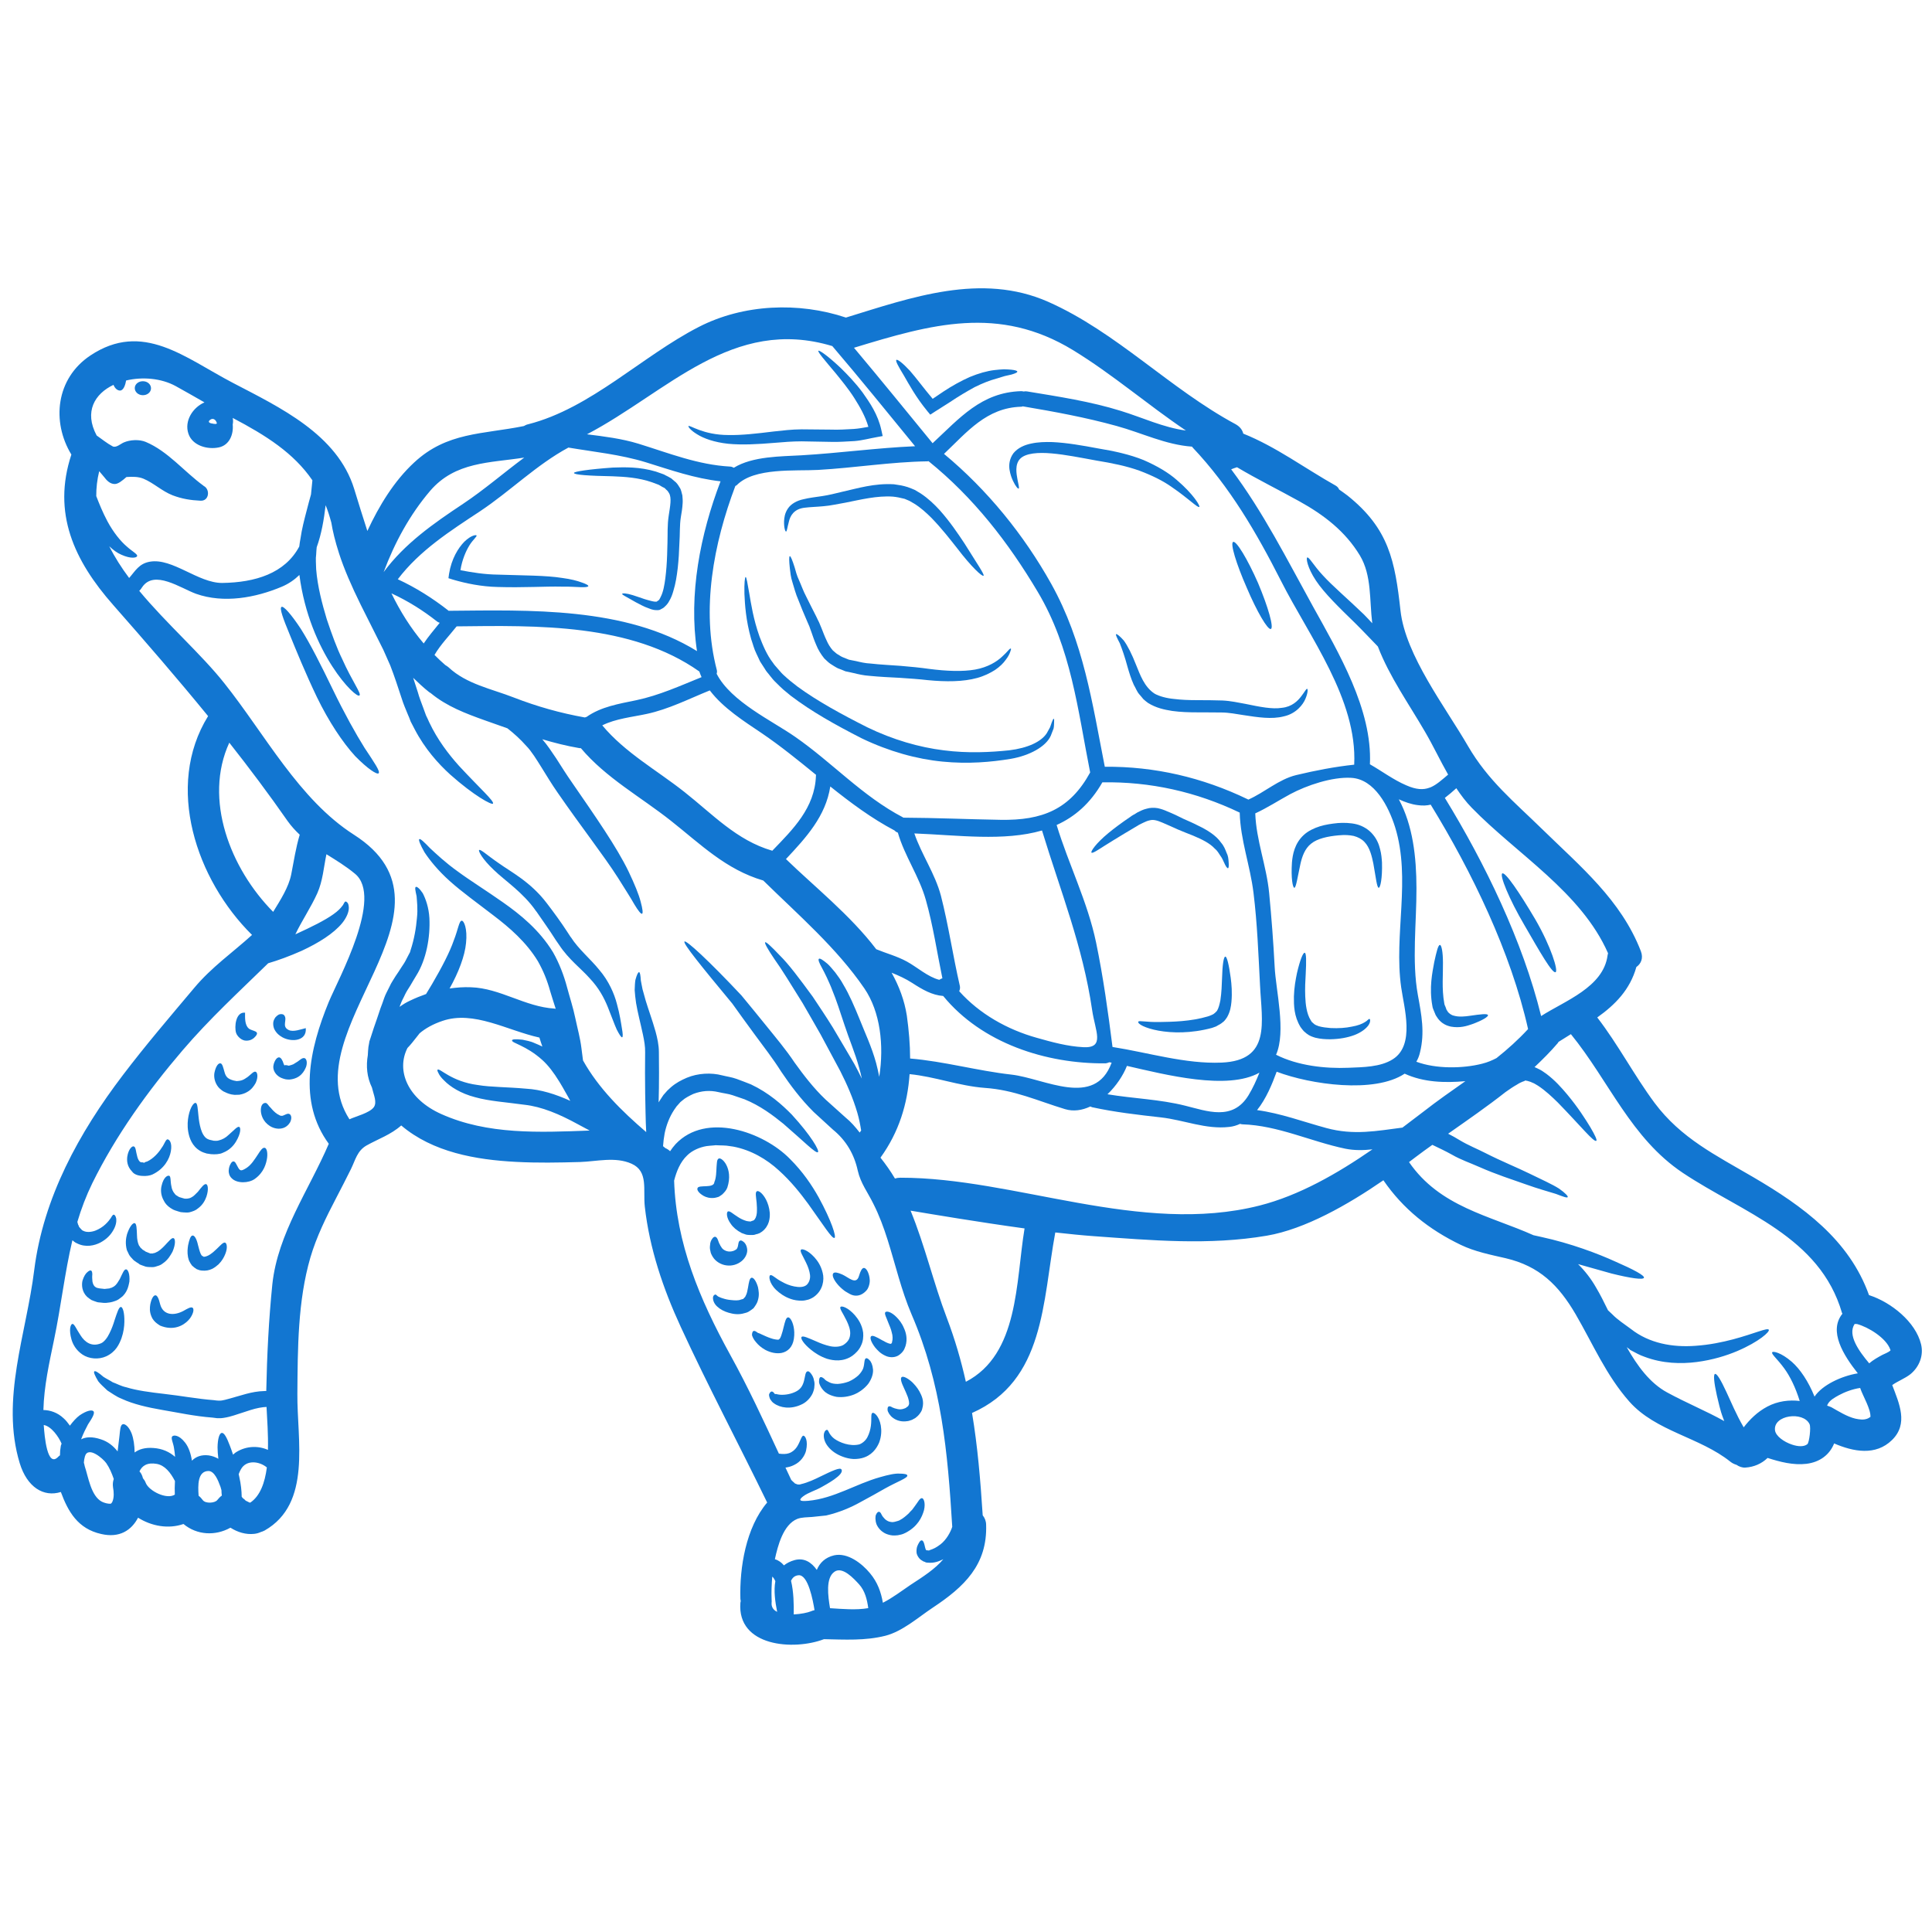 <svg version="1.2" preserveAspectRatio="xMidYMid meet" height="150" viewBox="0 0 112.5 112.5" zoomAndPan="magnify" width="150" xmlns:xlink="http://www.w3.org/1999/xlink" xmlns="http://www.w3.org/2000/svg"><g id="8e5d2f5845"><path d="M 3.543 84.184 C 3.555 84.145 3.57 84.105 3.586 84.062 C 3.418 83.664 2.988 83.051 2.547 82.977 C 2.59 83.625 2.75 85.531 3.406 84.812 C 3.441 84.785 3.469 84.766 3.492 84.742 C 3.492 84.559 3.508 84.379 3.543 84.184 Z M 6.547 87.438 C 6.652 87.195 6.629 86.855 6.582 86.609 C 6.555 86.422 6.574 86.27 6.625 86.121 C 6.512 85.793 6.383 85.48 6.188 85.199 C 6.008 84.941 5.129 84.172 4.945 84.805 C 4.91 84.93 4.891 85.047 4.883 85.172 C 4.902 85.238 4.922 85.305 4.934 85.379 C 5.141 85.988 5.293 87.113 5.934 87.445 C 6.086 87.516 6.277 87.574 6.449 87.562 C 6.457 87.555 6.508 87.527 6.547 87.438 Z M 10.18 87.031 C 10.168 86.797 10.172 86.52 10.188 86.242 C 9.93 85.746 9.602 85.328 9.129 85.242 C 8.57 85.145 8.273 85.348 8.121 85.68 C 8.219 85.777 8.281 85.91 8.324 86.078 C 8.387 86.152 8.449 86.242 8.488 86.352 C 8.668 86.812 9.703 87.34 10.18 87.031 Z M 12.598 24.676 C 12.605 24.668 12.621 24.66 12.633 24.648 C 12.613 24.605 12.602 24.562 12.578 24.52 C 12.48 24.371 12.328 24.344 12.191 24.488 C 12.121 24.566 12.184 24.621 12.281 24.648 C 12.355 24.664 12.555 24.707 12.598 24.676 Z M 12.918 87.086 C 12.902 86.988 12.898 86.883 12.895 86.773 C 12.867 86.68 12.848 86.582 12.805 86.492 C 12.715 86.242 12.492 85.664 12.148 85.656 C 11.5 85.656 11.52 86.496 11.566 87.098 C 11.656 87.164 11.734 87.25 11.805 87.348 C 11.965 87.57 12.516 87.527 12.652 87.348 C 12.734 87.242 12.82 87.156 12.918 87.086 Z M 15.539 85.449 C 15.105 85.086 14.344 84.984 14.027 85.559 C 13.973 85.648 13.934 85.746 13.898 85.844 C 13.91 85.902 13.93 85.957 13.938 86.02 C 14.027 86.414 14.07 86.801 14.074 87.156 C 14.098 87.188 14.125 87.211 14.145 87.242 C 14.176 87.266 14.207 87.285 14.234 87.309 C 14.273 87.352 14.289 87.367 14.297 87.375 C 14.312 87.383 14.324 87.395 14.344 87.402 C 14.344 87.402 14.496 87.473 14.508 87.484 C 14.527 87.492 14.547 87.492 14.57 87.5 C 15.145 87.113 15.422 86.348 15.539 85.449 Z M 16.957 50.922 C 17.113 50.125 17.227 49.359 17.453 48.605 C 17.199 48.367 16.965 48.113 16.75 47.812 C 15.656 46.242 14.52 44.727 13.352 43.246 C 11.836 46.543 13.414 50.582 15.906 53.098 C 16.34 52.391 16.805 51.668 16.957 50.922 Z M 18.109 28.793 C 18.137 28.516 18.16 28.246 18.191 27.969 C 17.105 26.379 15.484 25.352 13.551 24.336 C 13.578 24.461 13.578 24.59 13.551 24.719 C 13.605 25.297 13.359 25.918 12.75 26.051 C 12.086 26.195 11.207 25.953 10.973 25.258 C 10.719 24.512 11.223 23.73 11.906 23.43 C 11.348 23.113 10.797 22.793 10.234 22.484 C 9.379 22.016 8.281 21.934 7.344 22.156 C 7.301 22.402 7.203 22.719 7.004 22.742 C 6.863 22.75 6.703 22.645 6.609 22.41 C 5.52 22.926 4.883 23.969 5.629 25.359 C 5.941 25.574 6.23 25.816 6.555 25.988 C 6.75 26.098 7.031 25.84 7.203 25.766 C 7.578 25.602 8.109 25.578 8.48 25.73 C 9.785 26.277 10.727 27.469 11.852 28.285 C 11.855 28.293 11.855 28.297 11.863 28.297 C 12.25 28.492 12.184 29.188 11.672 29.156 C 11.098 29.129 10.586 29.047 10.047 28.84 C 9.43 28.598 8.957 28.129 8.355 27.875 C 8.055 27.75 7.707 27.754 7.363 27.777 C 7.121 27.988 6.887 28.184 6.68 28.184 C 6.402 28.184 6.207 27.969 6.051 27.762 C 5.965 27.656 5.867 27.547 5.777 27.438 C 5.656 27.934 5.602 28.41 5.605 28.887 C 5.77 29.316 5.973 29.824 6.254 30.352 C 6.605 31.004 7.02 31.512 7.375 31.816 C 7.703 32.113 8.031 32.277 7.984 32.383 C 7.957 32.48 7.629 32.555 7.066 32.301 C 6.836 32.203 6.594 32.031 6.363 31.809 C 6.68 32.445 7.074 33.059 7.52 33.656 C 7.875 33.254 8.09 32.816 8.73 32.707 C 10.047 32.48 11.539 33.953 12.941 33.945 C 14.863 33.918 16.59 33.391 17.426 31.824 C 17.445 31.656 17.469 31.508 17.496 31.367 C 17.578 30.789 17.719 30.262 17.848 29.766 C 17.938 29.418 18.02 29.102 18.109 28.793 Z M 19.145 58.34 C 19.723 56.957 22.328 52.242 20.672 50.879 C 20.141 50.438 19.574 50.094 19.008 49.742 C 18.848 50.508 18.797 51.293 18.477 52.012 C 18.102 52.844 17.586 53.594 17.199 54.406 C 18.117 53.988 18.93 53.586 19.422 53.23 C 19.676 53.051 19.836 52.883 19.926 52.758 C 20.016 52.668 20.051 52.488 20.129 52.496 C 20.16 52.496 20.195 52.523 20.238 52.57 C 20.273 52.613 20.305 52.695 20.312 52.848 C 20.32 53.105 20.176 53.441 19.93 53.746 C 19.426 54.363 18.551 54.906 17.57 55.363 C 16.859 55.68 16.191 55.922 15.617 56.09 C 13.914 57.754 12.219 59.305 10.629 61.164 C 8.609 63.527 6.754 66.102 5.375 68.898 C 5.016 69.637 4.73 70.387 4.504 71.152 C 4.516 71.199 4.535 71.254 4.547 71.305 C 4.57 71.34 4.586 71.375 4.594 71.418 C 4.621 71.469 4.695 71.543 4.754 71.605 L 4.758 71.613 L 4.785 71.637 C 4.805 71.648 4.828 71.664 4.855 71.672 C 5.031 71.766 5.297 71.75 5.539 71.664 C 5.777 71.574 5.988 71.434 6.133 71.297 C 6.285 71.156 6.387 71.02 6.449 70.93 C 6.52 70.812 6.566 70.727 6.629 70.73 C 6.68 70.738 6.738 70.805 6.77 70.965 C 6.789 71.145 6.746 71.387 6.594 71.641 C 6.449 71.902 6.207 72.16 5.848 72.352 C 5.512 72.527 4.996 72.656 4.488 72.402 C 4.418 72.375 4.367 72.34 4.312 72.297 L 4.234 72.234 L 4.215 72.223 C 3.766 74.121 3.555 76.062 3.145 78.023 C 2.867 79.363 2.562 80.73 2.527 82.105 C 2.934 82.113 3.355 82.258 3.699 82.582 C 3.848 82.711 3.957 82.863 4.07 83.016 C 4.25 82.773 4.441 82.562 4.633 82.418 C 5.043 82.137 5.352 82.078 5.441 82.176 C 5.539 82.285 5.375 82.566 5.125 82.941 C 5 83.176 4.848 83.473 4.723 83.812 C 5 83.668 5.371 83.645 5.867 83.809 C 6.285 83.941 6.602 84.199 6.848 84.516 C 6.891 84.156 6.926 83.84 6.957 83.613 C 6.996 83.258 7.004 82.969 7.156 82.93 C 7.285 82.906 7.496 83.059 7.66 83.457 C 7.781 83.777 7.832 84.156 7.84 84.578 C 8.102 84.383 8.453 84.281 8.93 84.316 C 9.461 84.352 9.871 84.547 10.195 84.832 C 10.18 84.641 10.16 84.469 10.133 84.324 C 10.094 84.027 9.926 83.734 10.035 83.637 C 10.117 83.555 10.422 83.547 10.773 83.996 C 10.98 84.254 11.113 84.641 11.176 85.055 C 11.398 84.828 11.715 84.695 12.148 84.746 C 12.363 84.777 12.547 84.848 12.715 84.945 C 12.688 84.711 12.668 84.48 12.668 84.281 C 12.676 83.77 12.777 83.457 12.91 83.438 C 13.055 83.418 13.207 83.711 13.383 84.176 C 13.441 84.328 13.508 84.508 13.57 84.703 C 13.637 84.648 13.695 84.59 13.777 84.543 C 14.344 84.199 15.027 84.172 15.602 84.426 C 15.625 83.535 15.555 82.633 15.52 81.926 C 15.266 81.934 14.934 81.996 14.59 82.105 C 14.273 82.211 13.945 82.312 13.613 82.422 C 13.434 82.477 13.262 82.527 13 82.566 C 12.934 82.574 12.902 82.574 12.855 82.582 L 12.652 82.582 L 12.375 82.547 C 11.293 82.465 10.348 82.25 9.469 82.105 C 8.59 81.953 7.758 81.762 7.102 81.457 C 6.77 81.332 6.5 81.117 6.254 80.969 C 6.035 80.762 5.836 80.586 5.719 80.43 C 5.523 80.102 5.438 79.902 5.492 79.855 C 5.547 79.805 5.734 79.922 6.023 80.172 C 6.176 80.277 6.371 80.363 6.562 80.488 C 6.805 80.574 7.043 80.715 7.355 80.781 C 7.961 80.969 8.723 81.07 9.609 81.172 C 10.5 81.27 11.48 81.457 12.453 81.531 C 12.875 81.594 12.965 81.547 13.336 81.449 C 13.676 81.355 14 81.258 14.324 81.168 C 14.664 81.078 15.012 81.008 15.395 81 C 15.422 80.992 15.465 81 15.504 81 C 15.547 78.922 15.648 76.855 15.859 74.777 C 16.176 71.824 17.992 69.293 19.145 66.602 C 17.344 64.148 18.012 61.098 19.145 58.34 Z M 25.605 36.266 C 25.555 36.25 25.508 36.23 25.457 36.195 C 24.637 35.547 23.746 34.988 22.793 34.551 C 23.301 35.59 23.902 36.562 24.672 37.469 C 24.949 37.051 25.285 36.668 25.605 36.266 Z M 34.336 65.832 C 34.102 65.707 33.871 65.586 33.629 65.453 C 32.586 64.883 31.551 64.438 30.527 64.328 C 29.504 64.184 28.5 64.125 27.668 63.891 C 26.832 63.676 26.211 63.277 25.871 62.926 C 25.684 62.75 25.586 62.605 25.535 62.496 C 25.473 62.379 25.453 62.316 25.48 62.289 C 25.605 62.172 26.273 62.98 27.82 63.18 C 28.582 63.309 29.535 63.293 30.645 63.395 C 31.484 63.441 32.359 63.715 33.207 64.102 C 33.102 63.914 33.008 63.727 32.902 63.555 C 32.812 63.387 32.715 63.23 32.621 63.07 C 32.605 63.043 32.586 63.008 32.562 62.973 C 32.242 62.453 31.922 62.035 31.586 61.73 C 30.617 60.855 29.781 60.742 29.816 60.578 C 29.832 60.508 30.043 60.5 30.43 60.543 C 30.625 60.59 30.867 60.617 31.133 60.742 C 31.273 60.801 31.418 60.859 31.578 60.938 C 31.578 60.938 31.582 60.938 31.582 60.941 C 31.52 60.77 31.465 60.598 31.41 60.418 C 29.535 60.004 27.59 58.82 25.758 59.449 C 25.215 59.633 24.773 59.879 24.43 60.172 C 24.402 60.203 24.375 60.246 24.352 60.273 C 24.09 60.613 23.883 60.867 23.727 61.023 C 23.055 62.34 23.738 63.996 25.695 64.871 C 28.395 66.082 31.41 65.941 34.336 65.832 Z M 40.586 37.914 C 40.086 34.613 40.777 31.113 41.957 28.027 C 40.445 27.859 39.066 27.371 37.605 26.918 C 36.125 26.465 34.602 26.316 33.098 26.062 C 31.238 27.066 29.719 28.594 27.961 29.766 C 26.215 30.918 24.438 32.051 23.164 33.73 C 24.211 34.215 25.188 34.832 26.102 35.547 C 26.109 35.555 26.109 35.566 26.121 35.566 C 30.801 35.527 36.406 35.324 40.586 37.914 Z M 40.852 39.43 C 40.805 39.32 40.758 39.215 40.723 39.102 C 36.75 36.293 31.254 36.418 26.59 36.473 C 26.156 37.023 25.652 37.535 25.301 38.137 C 25.5 38.34 25.715 38.539 25.93 38.727 C 25.996 38.766 26.059 38.805 26.121 38.859 C 27.16 39.836 28.633 40.113 29.922 40.617 C 31.273 41.141 32.629 41.523 34.051 41.777 C 34.09 41.77 34.125 41.754 34.16 41.742 C 35.008 41.148 36.039 40.984 37.051 40.773 C 38.383 40.492 39.598 39.938 40.852 39.43 Z M 45.254 93.859 C 45.137 93.273 45.047 92.625 45.148 92.074 C 45.102 91.969 45.047 91.871 44.969 91.805 C 44.93 92.258 44.914 92.699 44.93 93.105 C 44.938 93.117 44.93 93.137 44.93 93.152 C 44.938 93.207 44.938 93.27 44.93 93.328 C 44.91 93.59 45.047 93.758 45.254 93.859 Z M 47.203 93.832 C 47.27 93.801 47.352 93.777 47.43 93.758 C 47.344 93.227 47.062 91.664 46.492 91.727 C 46.273 91.746 46.141 91.875 46.062 92.051 C 46.219 92.695 46.227 93.445 46.219 94.008 C 46.637 93.988 47.031 93.902 47.203 93.832 Z M 47.512 45.184 C 47.512 45.16 47.512 45.145 47.52 45.121 C 46.484 44.277 45.457 43.441 44.348 42.688 C 43.332 42.004 42.109 41.23 41.332 40.203 C 40.121 40.691 38.934 41.301 37.648 41.574 C 36.84 41.75 35.852 41.844 35.07 42.238 C 36.414 43.844 38.23 44.832 39.859 46.121 C 41.488 47.406 42.898 48.934 44.949 49.531 C 44.953 49.531 44.965 49.539 44.969 49.539 C 46.184 48.281 47.441 47.047 47.512 45.184 Z M 53.285 25.984 C 51.688 24.035 50.102 22.07 48.465 20.152 C 42.641 18.395 38.852 22.84 34.18 25.289 C 35.184 25.414 36.199 25.539 37.172 25.836 C 38.945 26.383 40.633 27.066 42.508 27.168 C 42.598 27.172 42.672 27.203 42.73 27.238 C 43.832 26.559 45.48 26.582 46.668 26.512 C 48.887 26.383 51.078 26.078 53.285 25.984 Z M 50.559 93.641 C 50.488 93.137 50.371 92.637 50.02 92.25 C 49.742 91.949 49.066 91.191 48.594 91.52 C 48.066 91.879 48.215 92.934 48.332 93.645 C 49.039 93.688 49.855 93.766 50.559 93.641 Z M 54.695 57.055 C 54.75 57.016 54.812 56.984 54.875 56.965 C 54.559 55.441 54.336 53.902 53.91 52.398 C 53.52 51.016 52.676 49.852 52.281 48.484 C 52.203 48.457 52.137 48.414 52.09 48.359 C 50.742 47.648 49.531 46.742 48.348 45.797 C 48.078 47.531 46.945 48.766 45.766 50.023 C 47.387 51.598 49.52 53.293 51.023 55.273 C 51.609 55.516 52.223 55.672 52.809 55.992 C 53.41 56.32 54.02 56.883 54.695 57.055 Z M 55.449 88.906 C 55.184 84.547 54.832 80.594 53.078 76.531 C 52.48 75.129 52.141 73.637 51.684 72.191 C 51.457 71.477 51.199 70.77 50.855 70.094 C 50.539 69.445 50.113 68.898 49.949 68.172 C 49.742 67.215 49.273 66.406 48.5 65.777 C 48.121 65.426 47.746 65.09 47.379 64.75 C 46.621 63.996 46.02 63.188 45.492 62.406 C 44.992 61.613 44.465 60.949 43.977 60.281 C 43.492 59.621 43.043 59.004 42.641 58.438 C 40.848 56.277 39.746 54.922 39.859 54.824 C 39.957 54.734 41.242 55.906 43.172 57.961 C 43.621 58.504 44.121 59.113 44.645 59.762 C 45.16 60.402 45.754 61.102 46.27 61.875 C 46.801 62.613 47.379 63.367 48.07 64.023 C 48.453 64.367 48.84 64.719 49.234 65.07 C 49.551 65.328 49.805 65.621 50.059 65.949 C 50.09 65.906 50.113 65.867 50.145 65.828 C 50.09 65.477 50.02 65.129 49.922 64.793 C 49.672 63.941 49.312 63.125 48.934 62.379 C 48.527 61.625 48.145 60.902 47.781 60.23 C 47.406 59.578 47.062 58.969 46.738 58.414 C 46.062 57.332 45.523 56.441 45.102 55.859 C 44.699 55.266 44.508 54.914 44.555 54.871 C 44.602 54.828 44.898 55.094 45.398 55.625 C 45.922 56.137 46.551 56.98 47.324 58.035 C 47.684 58.578 48.09 59.176 48.496 59.832 C 48.891 60.492 49.301 61.199 49.742 61.945 C 49.895 62.219 50.039 62.512 50.184 62.809 C 50.137 62.594 50.09 62.379 50.027 62.176 C 49.793 61.309 49.434 60.488 49.176 59.688 C 48.914 58.898 48.695 58.215 48.465 57.664 C 48.363 57.379 48.238 57.137 48.145 56.918 C 48.043 56.707 47.953 56.523 47.871 56.375 C 47.695 56.066 47.629 55.879 47.684 55.832 C 47.738 55.785 47.906 55.887 48.184 56.121 C 48.312 56.234 48.461 56.418 48.629 56.617 C 48.781 56.82 48.961 57.059 49.113 57.344 C 49.445 57.895 49.75 58.598 50.059 59.359 C 50.348 60.098 50.75 60.93 51.016 61.898 C 51.09 62.176 51.148 62.441 51.199 62.703 C 51.484 60.867 51.262 58.918 50.332 57.555 C 48.719 55.195 46.48 53.27 44.445 51.273 C 42.266 50.633 40.805 49.168 39.066 47.793 C 37.293 46.391 35.293 45.305 33.824 43.566 C 33.785 43.566 33.75 43.566 33.715 43.559 C 32.98 43.434 32.277 43.254 31.578 43.047 C 31.879 43.395 32.102 43.738 32.387 44.16 C 32.684 44.625 32.984 45.105 33.324 45.59 C 34.656 47.523 35.914 49.32 36.605 50.754 C 36.953 51.488 37.199 52.082 37.305 52.504 C 37.422 52.93 37.449 53.18 37.387 53.207 C 37.324 53.234 37.164 53.035 36.938 52.66 C 36.723 52.273 36.379 51.75 35.984 51.113 C 35.156 49.816 33.844 48.145 32.477 46.164 C 32.133 45.672 31.828 45.164 31.527 44.68 C 31.266 44.262 30.941 43.73 30.645 43.434 C 30.305 43.047 29.922 42.703 29.547 42.41 C 29.117 42.258 28.68 42.105 28.242 41.949 C 27.117 41.547 26.016 41.133 25.09 40.367 C 25.051 40.344 25.023 40.324 24.988 40.301 C 24.66 40.043 24.355 39.754 24.059 39.469 C 24.156 39.762 24.25 40.047 24.332 40.312 C 24.414 40.617 24.539 40.926 24.648 41.223 C 24.699 41.375 24.754 41.52 24.809 41.664 C 24.871 41.789 24.934 41.918 24.988 42.047 C 25.48 43.09 26.125 43.922 26.723 44.59 C 27.941 45.906 28.812 46.672 28.703 46.797 C 28.633 46.883 27.621 46.352 26.211 45.098 C 25.52 44.469 24.738 43.602 24.145 42.461 C 24.07 42.316 23.992 42.164 23.914 42.016 C 23.863 41.867 23.801 41.723 23.738 41.578 C 23.617 41.281 23.488 40.988 23.387 40.66 C 23.172 40.004 22.965 39.367 22.723 38.746 C 22.586 38.434 22.449 38.133 22.32 37.836 C 22.164 37.535 22.012 37.23 21.867 36.934 C 21.57 36.348 21.285 35.777 21.012 35.23 C 20.473 34.137 20.027 33.113 19.742 32.223 C 19.512 31.512 19.371 30.914 19.293 30.43 C 19.195 30.07 19.09 29.73 18.961 29.418 C 18.863 30.254 18.719 31.102 18.441 31.867 C 18.43 32.012 18.414 32.148 18.41 32.293 C 18.371 32.535 18.406 32.852 18.41 33.145 C 18.488 34.148 18.762 35.172 19.027 36.055 C 19.324 36.941 19.613 37.738 19.926 38.375 C 20.492 39.648 21.059 40.395 20.934 40.492 C 20.77 40.746 18.027 38.055 17.434 33.48 C 17.148 33.758 16.816 33.992 16.41 34.164 C 14.879 34.809 13.031 35.148 11.418 34.578 C 10.52 34.254 8.973 33.145 8.273 34.199 C 8.227 34.273 8.172 34.348 8.109 34.406 C 9.703 36.328 11.723 38.09 13.066 39.789 C 15.43 42.754 17.41 46.559 20.609 48.605 C 27.469 52.992 16.996 59.977 20.348 65.176 C 20.715 65.004 21.516 64.812 21.766 64.473 C 21.969 64.191 21.758 63.75 21.68 63.41 C 21.672 63.387 21.668 63.355 21.66 63.332 C 21.363 62.719 21.309 62.074 21.418 61.441 C 21.426 61.289 21.434 61.117 21.453 60.965 C 21.465 60.879 21.488 60.797 21.5 60.703 L 21.508 60.645 L 21.59 60.398 C 21.645 60.219 21.703 60.043 21.766 59.855 C 21.895 59.492 22.023 59.113 22.156 58.711 C 22.234 58.512 22.305 58.312 22.375 58.105 C 22.449 57.891 22.578 57.668 22.684 57.449 C 22.785 57.211 22.922 57.039 23.035 56.84 C 23.152 56.668 23.27 56.496 23.375 56.324 C 23.484 56.168 23.586 56.012 23.676 55.824 L 23.816 55.555 L 23.875 55.445 L 23.883 55.418 L 23.902 55.348 C 24.125 54.68 24.23 54.016 24.277 53.469 C 24.34 52.902 24.277 52.48 24.258 52.184 C 24.188 51.867 24.145 51.676 24.215 51.645 C 24.27 51.613 24.43 51.73 24.617 52.012 C 24.789 52.344 24.969 52.844 25.004 53.461 C 25.059 54.562 24.828 55.879 24.234 56.816 C 24.117 57.004 24.012 57.191 23.895 57.387 C 23.789 57.559 23.66 57.746 23.582 57.918 C 23.504 58.098 23.398 58.262 23.332 58.457 C 23.309 58.512 23.285 58.566 23.27 58.629 C 23.461 58.488 23.66 58.367 23.871 58.27 C 24.188 58.117 24.5 57.992 24.809 57.883 C 24.926 57.695 25.043 57.496 25.16 57.301 C 25.734 56.32 26.195 55.43 26.426 54.754 C 26.676 54.121 26.734 53.613 26.887 53.613 C 27.012 53.605 27.227 54.062 27.137 54.914 C 27.066 55.672 26.703 56.621 26.18 57.559 C 26.578 57.504 26.992 57.469 27.426 57.488 C 29.125 57.543 30.578 58.629 32.289 58.73 C 32.316 58.734 32.336 58.742 32.359 58.742 C 32.254 58.414 32.145 58.078 32.039 57.723 C 31.859 57.074 31.641 56.539 31.32 55.969 C 30.648 54.863 29.68 54.023 28.734 53.305 C 27.793 52.578 26.895 51.938 26.195 51.309 C 25.492 50.68 25.016 50.078 24.719 49.629 C 24.465 49.18 24.359 48.906 24.414 48.863 C 24.477 48.82 24.691 49.023 25.043 49.391 C 25.41 49.73 25.926 50.223 26.652 50.742 C 27.371 51.273 28.289 51.84 29.293 52.547 C 30.293 53.25 31.406 54.145 32.199 55.445 C 32.566 56.082 32.844 56.828 33.008 57.449 C 33.18 58.09 33.375 58.676 33.5 59.285 C 33.629 59.898 33.785 60.445 33.855 61.02 C 33.891 61.273 33.918 61.523 33.949 61.75 C 34.859 63.375 36.199 64.695 37.629 65.922 C 37.605 65.57 37.602 65.191 37.59 64.793 C 37.574 64.078 37.559 63.297 37.559 62.473 C 37.559 62.062 37.566 61.66 37.566 61.273 C 37.574 60.938 37.512 60.598 37.441 60.258 C 37.297 59.582 37.129 58.953 37.039 58.41 C 36.996 58.133 36.973 57.875 36.957 57.652 C 36.965 57.414 36.973 57.211 37 57.059 C 37.082 56.766 37.152 56.605 37.215 56.609 C 37.27 56.621 37.297 56.793 37.316 57.094 C 37.336 57.246 37.383 57.406 37.414 57.602 C 37.469 57.801 37.531 58.027 37.602 58.277 C 37.754 58.781 37.977 59.375 38.176 60.078 C 38.27 60.43 38.367 60.84 38.367 61.273 C 38.367 61.66 38.375 62.062 38.375 62.473 C 38.375 63.07 38.367 63.648 38.352 64.191 C 38.375 64.164 38.391 64.125 38.414 64.09 L 38.547 63.887 C 38.582 63.844 38.57 63.844 38.637 63.754 L 38.711 63.672 L 38.855 63.508 C 38.914 63.449 38.996 63.379 39.066 63.312 C 39.363 63.055 39.66 62.902 39.992 62.758 C 40.648 62.484 41.422 62.453 42.047 62.617 C 42.34 62.691 42.598 62.719 42.891 62.824 C 43.18 62.934 43.465 63.035 43.73 63.145 C 44.77 63.637 45.535 64.32 46.109 64.906 C 47.23 66.129 47.727 67 47.629 67.09 C 47.512 67.191 46.805 66.461 45.613 65.434 C 45.004 64.941 44.273 64.387 43.355 64.012 C 43.125 63.934 42.895 63.852 42.656 63.773 C 42.422 63.691 42.109 63.66 41.84 63.594 C 41.34 63.477 40.859 63.512 40.371 63.699 C 40.145 63.805 39.895 63.934 39.746 64.07 C 39.699 64.105 39.668 64.133 39.617 64.176 L 39.473 64.34 L 39.398 64.422 C 39.391 64.438 39.371 64.465 39.363 64.473 L 39.254 64.629 C 38.977 65.051 38.801 65.52 38.703 65.992 C 38.656 66.246 38.625 66.496 38.609 66.742 C 38.648 66.777 38.699 66.82 38.746 66.855 C 38.852 66.898 38.941 66.961 39.02 67.035 C 39.113 66.895 39.219 66.754 39.34 66.621 C 41.121 64.734 44.449 65.906 45.992 67.477 C 46.758 68.238 47.285 69.031 47.672 69.723 C 48.43 71.109 48.707 72.027 48.594 72.082 C 48.453 72.156 47.945 71.332 47.062 70.102 C 46.621 69.5 46.062 68.789 45.348 68.148 C 44.645 67.504 43.734 66.961 42.695 66.766 L 42.305 66.711 C 42.172 66.699 42.043 66.699 41.914 66.695 L 41.719 66.688 L 41.695 66.684 L 41.652 66.688 L 41.543 66.699 C 41.414 66.711 41.262 66.719 41.137 66.738 C 40.723 66.809 40.297 66.996 40.012 67.281 C 39.605 67.668 39.391 68.215 39.254 68.746 C 39.371 72.402 40.738 75.648 42.512 78.875 C 43.566 80.781 44.457 82.707 45.355 84.645 C 45.578 84.676 45.785 84.676 45.941 84.621 C 46.145 84.551 46.289 84.418 46.398 84.262 C 46.605 83.949 46.668 83.582 46.789 83.602 C 46.879 83.609 47.07 83.875 46.934 84.48 C 46.863 84.766 46.629 85.125 46.234 85.309 C 46.082 85.387 45.91 85.434 45.738 85.457 C 45.848 85.691 45.965 85.934 46.074 86.176 C 46.145 86.25 46.234 86.332 46.25 86.34 C 46.254 86.348 46.262 86.359 46.27 86.367 C 46.281 86.383 46.332 86.395 46.352 86.406 L 46.449 86.441 C 46.516 86.449 46.57 86.449 46.656 86.418 C 47.035 86.332 47.457 86.133 47.781 85.973 C 48.453 85.645 48.906 85.438 48.992 85.559 C 49.211 85.867 48.035 86.477 47.871 86.574 C 47.547 86.77 47.055 86.91 46.766 87.133 C 46.352 87.453 46.82 87.41 47.07 87.391 C 48.574 87.25 49.824 86.414 51.242 86.016 C 51.73 85.875 52.125 85.789 52.391 85.809 C 52.656 85.809 52.816 85.844 52.832 85.91 C 52.879 86.062 52.27 86.262 51.523 86.68 C 51.125 86.906 50.652 87.176 50.094 87.473 C 49.551 87.777 48.879 88.066 48.109 88.246 C 47.832 88.277 47.559 88.301 47.289 88.332 C 47.008 88.355 46.695 88.344 46.426 88.445 C 45.605 88.777 45.289 90.02 45.121 90.793 C 45.344 90.859 45.512 90.988 45.648 91.152 C 45.812 91.023 46.012 90.914 46.27 90.844 C 46.828 90.695 47.25 90.973 47.562 91.414 C 47.734 91.008 48.043 90.691 48.57 90.566 C 49.355 90.391 50.191 91.039 50.66 91.609 C 51.102 92.137 51.301 92.707 51.41 93.328 C 51.98 93.039 52.5 92.637 53.023 92.285 C 53.754 91.809 54.445 91.367 54.93 90.793 C 54.883 90.816 54.832 90.84 54.785 90.859 C 54.625 90.93 54.461 90.98 54.281 90.996 L 54.141 91 C 54.074 91 54.004 90.996 53.949 90.988 C 53.879 90.973 53.879 90.961 53.844 90.945 L 53.762 90.918 L 53.699 90.875 C 53.535 90.801 53.391 90.574 53.371 90.414 C 53.348 90.098 53.445 89.961 53.5 89.855 C 53.562 89.742 53.617 89.688 53.676 89.695 C 53.734 89.703 53.777 89.766 53.812 89.883 C 53.852 90 53.871 90.191 53.93 90.262 C 53.973 90.289 53.953 90.27 54.012 90.277 C 54.027 90.277 54.031 90.277 54.031 90.277 C 54.055 90.277 54.109 90.297 54.102 90.285 C 54.109 90.27 54.164 90.254 54.164 90.254 C 54.246 90.227 54.34 90.191 54.445 90.137 C 54.492 90.109 54.551 90.074 54.582 90.055 L 54.766 89.926 C 55.102 89.664 55.344 89.234 55.449 88.906 Z M 56.242 80.461 C 59.336 78.852 59.141 74.66 59.66 71.531 C 56.988 71.164 54.211 70.695 53.023 70.496 C 53.855 72.52 54.363 74.723 55.129 76.73 C 55.605 77.98 55.965 79.227 56.242 80.461 Z M 63.48 44.98 C 62.758 41.336 62.375 37.727 60.426 34.461 C 58.715 31.582 56.684 28.965 54.066 26.852 C 54.051 26.855 54.039 26.863 54.012 26.863 C 51.875 26.895 49.773 27.242 47.645 27.363 C 46.297 27.438 43.93 27.215 42.906 28.246 C 42.883 28.273 42.852 28.281 42.82 28.297 C 41.551 31.652 40.82 35.492 41.738 39.008 C 41.762 39.09 41.75 39.164 41.73 39.234 C 42.562 40.859 44.969 41.973 46.297 42.902 C 48.465 44.406 50.207 46.352 52.578 47.594 C 52.59 47.598 52.59 47.605 52.602 47.613 C 54.488 47.621 56.367 47.707 58.254 47.738 C 60.699 47.781 62.301 47.133 63.48 44.98 Z M 63.078 60.977 C 64.371 61.047 63.77 60.039 63.594 58.809 C 63.051 55.094 61.754 51.898 60.676 48.359 C 58.453 49.004 55.781 48.629 53.242 48.531 C 53.668 49.773 54.445 50.863 54.789 52.156 C 55.234 53.891 55.488 55.66 55.891 57.406 C 55.914 57.504 55.902 57.613 55.855 57.719 C 57.035 59.039 58.66 59.953 60.367 60.43 C 61.25 60.68 62.152 60.93 63.078 60.977 Z M 64.73 61.879 C 64.684 61.867 64.633 61.863 64.594 61.855 C 64.527 61.883 64.453 61.91 64.387 61.918 C 60.91 61.957 57.168 60.742 54.922 57.996 C 54.27 57.945 53.73 57.633 53.113 57.234 C 52.727 56.984 52.324 56.805 51.918 56.641 C 52.355 57.426 52.668 58.258 52.805 59.141 C 52.922 59.988 52.996 60.824 52.996 61.637 C 54.965 61.801 56.914 62.352 58.895 62.574 C 60.828 62.793 63.75 64.547 64.73 61.879 Z M 65.266 23.926 C 66.531 24.316 67.742 24.895 69.055 25.07 C 66.816 23.562 64.805 21.809 62.48 20.387 C 58.156 17.754 54.219 18.879 49.727 20.25 C 51.27 22.086 52.781 23.949 54.305 25.809 C 55.871 24.355 57.141 22.844 59.461 22.777 C 59.523 22.777 59.566 22.789 59.609 22.797 C 59.676 22.781 59.742 22.781 59.812 22.793 C 61.637 23.094 63.496 23.375 65.266 23.926 Z M 72.703 63.773 C 72.957 63.352 73.156 62.914 73.336 62.461 C 71.473 63.508 67.875 62.582 65.621 62.066 C 65.406 62.617 65 63.23 64.488 63.719 C 65.992 63.969 67.535 64.012 69.008 64.383 C 70.262 64.688 71.773 65.301 72.703 63.773 Z M 71.133 61.875 C 74.027 61.75 73.473 59.527 73.371 57.367 C 73.277 55.574 73.211 53.773 72.992 51.996 C 72.797 50.391 72.23 48.926 72.188 47.316 C 72.184 47.316 72.184 47.316 72.184 47.316 C 69.664 46.109 66.984 45.508 64.191 45.555 C 63.484 46.793 62.57 47.57 61.527 48.039 C 62.23 50.348 63.328 52.504 63.824 54.879 C 64.242 56.895 64.523 58.926 64.781 60.965 C 66.852 61.289 69.035 61.965 71.133 61.875 Z M 78.855 44.527 C 79.043 40.719 76.238 37.078 74.594 33.828 C 73.168 31.023 71.617 28.348 69.441 26.051 C 69.434 26.035 69.426 26.023 69.414 26.008 C 67.871 25.898 66.512 25.215 65.023 24.805 C 63.23 24.309 61.406 23.973 59.574 23.664 C 59.566 23.664 59.566 23.664 59.559 23.66 C 59.531 23.672 59.5 23.684 59.461 23.684 C 57.445 23.742 56.316 25.152 54.969 26.43 C 57.492 28.523 59.621 31.145 61.215 34 C 63.098 37.383 63.598 40.914 64.332 44.648 C 67.234 44.621 70.02 45.273 72.641 46.535 C 72.66 46.539 72.668 46.551 72.688 46.562 C 73.633 46.145 74.453 45.383 75.477 45.133 C 76.59 44.867 77.715 44.648 78.855 44.527 Z M 79.918 66.926 C 79.406 66.984 78.883 66.996 78.348 66.891 C 76.32 66.469 74.426 65.535 72.34 65.469 C 72.293 65.469 72.254 65.453 72.211 65.441 C 72.02 65.531 71.805 65.598 71.574 65.621 C 70.219 65.777 68.949 65.219 67.602 65.066 C 66.25 64.914 64.918 64.762 63.59 64.473 C 63.543 64.461 63.523 64.438 63.492 64.43 C 63.02 64.652 62.516 64.734 62.02 64.586 C 60.422 64.102 59.066 63.465 57.344 63.348 C 55.836 63.234 54.445 62.691 52.965 62.547 C 52.844 64.285 52.348 65.918 51.27 67.41 C 51.578 67.797 51.863 68.203 52.113 68.625 C 52.207 68.594 52.312 68.578 52.43 68.578 C 59.086 68.57 66.41 71.957 73.344 70.199 C 75.637 69.617 77.859 68.348 79.918 66.926 Z M 81.109 61.676 C 82.41 60.848 81.758 58.684 81.59 57.488 C 81.156 54.41 82.172 51.195 81.238 48.168 C 80.863 46.977 80.051 45.363 78.676 45.293 C 77.57 45.23 76.094 45.727 75.125 46.246 C 74.441 46.617 73.797 47.039 73.094 47.363 C 73.148 48.938 73.75 50.422 73.902 51.996 C 74.039 53.422 74.148 54.852 74.223 56.289 C 74.289 57.664 74.902 60.062 74.305 61.418 C 75.562 62.055 77.164 62.234 78.531 62.176 C 79.352 62.141 80.387 62.141 81.109 61.676 Z M 83.324 45.836 C 83.652 45.691 83.949 45.422 84.324 45.105 C 83.852 44.277 83.449 43.414 82.98 42.613 C 82.055 41.016 80.902 39.395 80.234 37.648 C 80.215 37.633 80.203 37.613 80.184 37.594 C 79.793 37.195 79.359 36.727 78.91 36.285 C 77.996 35.395 77.117 34.547 76.625 33.805 C 76.113 33.031 76.051 32.5 76.117 32.465 C 76.223 32.41 76.48 32.914 77.023 33.496 C 77.578 34.109 78.461 34.855 79.418 35.777 C 79.594 35.953 79.746 36.121 79.906 36.293 C 79.738 34.945 79.883 33.508 79.188 32.348 C 78.336 30.934 77.086 29.98 75.656 29.188 C 74.449 28.516 73.211 27.91 72.031 27.207 C 71.914 27.242 71.801 27.285 71.691 27.328 C 73.551 29.805 74.934 32.562 76.449 35.305 C 77.941 38 79.918 41.309 79.77 44.504 C 80.473 44.906 81.141 45.41 81.883 45.727 C 82.473 45.988 82.883 46 83.238 45.867 C 83.27 45.852 83.297 45.844 83.324 45.836 Z M 85.328 62.957 C 84.125 63.062 82.895 63.027 81.793 62.52 C 80.031 63.691 76.312 63.152 74.34 62.406 C 74.082 63.113 73.73 63.98 73.199 64.641 C 74.582 64.828 75.859 65.312 77.227 65.684 C 78.84 66.125 80.184 65.848 81.664 65.66 C 82.078 65.348 82.488 65.031 82.883 64.734 C 83.688 64.105 84.512 63.531 85.328 62.957 Z M 87.141 61.613 C 87.789 61.098 88.406 60.543 88.98 59.922 C 87.977 55.453 85.707 50.762 83.309 46.855 C 83.09 46.91 82.84 46.922 82.559 46.883 C 82.176 46.836 81.812 46.707 81.453 46.543 C 82.273 48.07 82.477 49.898 82.48 51.723 C 82.488 53.719 82.203 55.969 82.562 57.938 C 82.773 59.098 82.973 60.117 82.688 61.273 C 82.641 61.48 82.57 61.66 82.473 61.824 C 83.613 62.25 85.184 62.227 86.309 61.938 C 86.613 61.863 86.887 61.746 87.141 61.613 Z M 93.609 55.629 C 93.613 55.586 93.629 55.551 93.637 55.508 C 92.074 51.949 88.324 49.734 85.699 47.035 C 85.359 46.688 85.07 46.301 84.801 45.898 C 84.574 46.102 84.355 46.293 84.133 46.461 C 86.457 50.25 88.668 54.797 89.738 59.16 L 89.746 59.16 C 91.113 58.281 93.367 57.488 93.609 55.629 Z M 105.242 84.094 C 105.352 84.004 105.461 83.121 105.371 82.93 C 105.012 82.16 103.238 82.391 103.359 83.293 C 103.406 83.625 103.879 83.965 104.355 84.121 C 104.703 84.238 105.047 84.254 105.242 84.094 Z M 107.285 76.496 C 107.277 76.484 107.27 76.477 107.262 76.461 C 105.965 71.988 101.496 70.633 97.992 68.297 C 94.965 66.273 93.699 62.953 91.473 60.219 C 91.234 60.371 90.992 60.516 90.754 60.668 C 90.734 60.695 90.727 60.715 90.707 60.742 C 90.285 61.238 89.824 61.695 89.352 62.141 C 89.355 62.141 89.367 62.141 89.375 62.145 C 89.473 62.18 89.539 62.227 89.625 62.262 C 89.793 62.34 89.906 62.441 90.047 62.531 C 90.555 62.914 90.922 63.332 91.246 63.715 C 91.891 64.488 92.316 65.164 92.602 65.633 C 92.883 66.109 93.008 66.387 92.953 66.426 C 92.82 66.539 92.047 65.57 90.715 64.203 C 90.375 63.871 89.996 63.508 89.562 63.223 C 89.457 63.168 89.348 63.082 89.238 63.047 C 89.18 63.023 89.121 62.992 89.078 62.98 C 89.051 62.973 89.016 62.969 88.988 62.953 C 88.957 62.938 88.863 62.926 88.793 62.918 C 88.781 62.938 88.766 62.953 88.766 62.953 L 88.691 62.973 C 88.586 63.016 88.461 63.07 88.34 63.152 C 88.129 63.27 87.902 63.422 87.668 63.59 C 86.59 64.438 85.453 65.223 84.324 66.016 C 84.559 66.137 84.785 66.258 84.988 66.387 C 85.504 66.699 86.016 66.895 86.492 67.141 C 87.434 67.621 88.348 67.988 89.066 68.34 C 89.781 68.691 90.375 68.953 90.781 69.211 C 91.156 69.473 91.316 69.66 91.289 69.707 C 91.254 69.77 91.016 69.68 90.598 69.52 C 90.203 69.395 89.582 69.23 88.812 68.953 C 88.043 68.68 87.141 68.395 86.121 67.945 C 85.625 67.723 85.051 67.531 84.543 67.234 C 84.16 67.02 83.785 66.848 83.406 66.664 C 83.07 66.902 82.738 67.145 82.418 67.387 C 82.293 67.484 82.172 67.578 82.047 67.668 C 83.84 70.281 86.75 70.785 89.293 71.926 C 89.441 71.961 89.594 71.992 89.75 72.027 C 91.473 72.402 93.043 72.996 94.07 73.465 C 95.129 73.926 95.77 74.273 95.727 74.402 C 95.688 74.535 94.965 74.438 93.836 74.156 C 93.27 73.996 92.613 73.809 91.891 73.609 C 92.281 73.996 92.641 74.445 92.945 74.984 C 93.184 75.383 93.406 75.832 93.633 76.297 C 93.723 76.387 93.809 76.461 93.898 76.547 C 94.184 76.844 94.59 77.105 94.969 77.387 C 96.027 78.223 97.398 78.465 98.715 78.367 C 99.547 78.312 100.301 78.152 100.922 77.988 C 102.164 77.656 102.918 77.297 102.996 77.43 C 103.07 77.539 102.434 78.129 101.16 78.672 C 100.523 78.941 99.73 79.188 98.805 79.309 C 97.891 79.426 96.82 79.406 95.758 79.004 C 95.492 78.914 95.246 78.777 95 78.645 L 94.977 78.633 C 94.965 78.625 94.914 78.598 94.914 78.598 L 94.879 78.562 L 94.809 78.508 L 94.723 78.445 C 95.34 79.535 96.074 80.539 97.078 81.082 C 98.234 81.711 99.332 82.152 100.402 82.75 C 100.387 82.699 100.367 82.652 100.348 82.602 C 100.148 82.09 100.07 81.637 99.973 81.258 C 99.805 80.504 99.762 80.043 99.863 80.004 C 99.973 79.969 100.211 80.367 100.531 81.062 C 100.789 81.609 101.094 82.359 101.535 83.113 C 101.891 82.652 102.328 82.215 102.91 81.906 C 103.512 81.586 104.184 81.504 104.797 81.578 C 104.547 80.773 104.223 80.129 103.906 79.695 C 103.492 79.121 103.133 78.852 103.195 78.746 C 103.23 78.66 103.719 78.758 104.34 79.301 C 104.82 79.723 105.301 80.434 105.66 81.324 C 106.109 80.648 107.227 80.125 108.18 79.969 C 107.344 78.914 106.461 77.512 107.285 76.496 Z M 108.914 82.512 C 108.949 82.07 108.477 81.289 108.328 80.855 C 108.328 80.84 108.328 80.836 108.32 80.82 C 107.875 80.883 107.414 81.059 107.078 81.242 C 106.84 81.375 106.539 81.531 106.418 81.785 C 106.406 81.809 106.398 81.836 106.395 81.852 C 106.469 81.879 106.551 81.898 106.637 81.941 C 107.082 82.191 107.543 82.488 108.043 82.609 C 108.285 82.656 108.5 82.695 108.734 82.609 C 108.832 82.574 108.887 82.512 108.914 82.512 Z M 110.086 78.637 C 110.082 78.625 110.074 78.605 110.07 78.582 C 109.832 77.91 108.785 77.27 108.133 77.098 C 108.09 77.098 108.043 77.098 107.996 77.094 C 107.562 77.738 108.258 78.691 108.844 79.387 C 109.074 79.188 109.344 79.039 109.609 78.895 C 109.75 78.824 109.961 78.75 110.07 78.645 C 110.074 78.637 110.082 78.637 110.086 78.637 Z M 111.863 78.277 C 112.023 78.934 111.758 79.598 111.242 80.02 C 110.922 80.27 110.516 80.418 110.184 80.652 C 110.586 81.719 111.141 82.906 110.172 83.852 C 109.219 84.785 107.926 84.535 106.801 84.051 C 106.547 84.695 105.984 85.141 105.184 85.238 C 104.426 85.328 103.652 85.129 102.926 84.895 C 102.578 85.234 102.125 85.426 101.633 85.457 C 101.445 85.469 101.262 85.398 101.117 85.297 C 101 85.262 100.875 85.207 100.762 85.117 C 98.969 83.68 96.426 83.359 94.879 81.617 C 93.523 80.082 92.766 78.277 91.75 76.531 C 90.754 74.828 89.637 73.727 87.676 73.266 C 86.789 73.062 85.879 72.883 85.059 72.488 C 83.211 71.598 81.703 70.398 80.555 68.727 C 78.48 70.156 75.988 71.574 73.77 71.953 C 70.402 72.527 67.059 72.223 63.668 71.98 C 63.02 71.934 62.258 71.855 61.449 71.766 C 60.699 75.812 60.844 80.398 56.602 82.277 C 56.926 84.219 57.09 86.18 57.223 88.238 C 57.34 88.383 57.418 88.562 57.422 88.785 C 57.5 91.117 56.145 92.402 54.316 93.613 C 53.473 94.172 52.559 94.992 51.555 95.25 C 50.379 95.547 49.184 95.473 47.98 95.449 C 46.215 96.125 42.914 95.883 43.113 93.328 C 43.117 93.293 43.125 93.27 43.133 93.23 C 43.125 93.191 43.117 93.148 43.113 93.105 C 43.059 91.285 43.434 88.949 44.672 87.492 C 43.016 84.082 41.223 80.703 39.637 77.258 C 38.613 75.039 37.82 72.699 37.547 70.266 C 37.438 69.266 37.766 68.203 36.773 67.762 C 35.832 67.34 34.742 67.633 33.77 67.664 C 32.523 67.699 31.285 67.723 30.051 67.656 C 27.711 67.535 25.203 67.098 23.363 65.535 C 22.758 66.074 22.031 66.316 21.34 66.703 C 20.797 67.016 20.699 67.535 20.438 68.07 C 20.16 68.637 19.863 69.203 19.574 69.762 C 18.992 70.879 18.43 72.012 18.074 73.223 C 17.336 75.754 17.336 78.535 17.316 81.156 C 17.289 83.84 18.164 87.551 15.41 89.121 C 15.332 89.164 15.258 89.188 15.184 89.211 C 15.066 89.266 14.941 89.301 14.805 89.316 C 14.312 89.371 13.832 89.219 13.418 88.957 C 12.547 89.445 11.473 89.398 10.684 88.742 C 9.809 89.047 8.828 88.871 8.039 88.375 C 7.66 89.102 6.965 89.574 5.891 89.324 C 4.531 89.02 3.965 88.02 3.543 86.879 C 2.535 87.195 1.574 86.594 1.148 85.199 C 0.023 81.488 1.539 77.656 1.992 73.961 C 2.52 69.742 4.602 65.961 7.156 62.602 C 8.48 60.859 9.898 59.203 11.305 57.531 C 12.324 56.312 13.539 55.473 14.676 54.441 C 11.43 51.238 9.586 45.789 12.117 41.699 C 10.332 39.512 8.48 37.375 6.59 35.227 C 4.316 32.645 3.031 29.879 4.156 26.469 C 2.996 24.566 3.25 22.043 5.258 20.703 C 8.312 18.668 10.766 20.836 13.566 22.297 C 16.285 23.719 19.645 25.289 20.625 28.473 C 20.879 29.297 21.129 30.117 21.391 30.918 C 22.078 29.441 22.949 28.012 24.113 26.934 C 26.027 25.152 28.09 25.297 30.504 24.809 C 30.578 24.766 30.66 24.723 30.762 24.703 C 34.402 23.773 37.383 20.734 40.688 19.039 C 43.293 17.699 46.516 17.574 49.258 18.492 C 53.07 17.32 57.141 15.855 61.035 17.574 C 65.027 19.344 68.117 22.645 71.965 24.711 C 72.211 24.855 72.344 25.039 72.395 25.25 C 74.309 26.016 75.973 27.266 77.789 28.285 C 77.887 28.348 77.941 28.418 77.977 28.504 C 78.141 28.621 78.309 28.734 78.469 28.859 C 80.879 30.789 81.23 32.664 81.551 35.559 C 81.84 38.164 84.18 41.191 85.48 43.441 C 86.652 45.457 88.172 46.688 89.801 48.281 C 92.027 50.457 94.395 52.406 95.547 55.387 C 95.703 55.797 95.555 56.121 95.285 56.309 C 94.914 57.633 94.051 58.504 93.008 59.246 C 94.23 60.832 95.148 62.605 96.344 64.219 C 97.883 66.281 99.914 67.27 102.074 68.535 C 104.992 70.242 107.676 72.188 108.832 75.414 C 110.121 75.828 111.547 76.973 111.863 78.277 Z M 22.34 33.312 C 23.566 31.652 25.238 30.484 26.961 29.34 C 28.188 28.523 29.328 27.535 30.527 26.645 C 28.523 26.961 26.516 26.875 25.051 28.578 C 23.863 29.969 22.98 31.598 22.34 33.312" style="stroke:none;fill-rule:nonzero;fill:#1276d1;fill-opacity:1;"></path><path d="M 89.395 53.527 C 90.328 55.133 90.742 56.531 90.582 56.609 C 90.391 56.707 89.656 55.41 88.773 53.883 C 87.859 52.328 87.305 50.941 87.48 50.859 C 87.66 50.77 88.477 51.973 89.395 53.527" style="stroke:none;fill-rule:nonzero;fill:#1276d1;fill-opacity:1;"></path><path d="M 86.645 59.113 C 86.66 59.203 86.344 59.41 85.723 59.637 C 85.418 59.742 85.02 59.875 84.492 59.781 C 84.234 59.727 83.961 59.609 83.738 59.32 L 83.641 59.176 C 83.586 59.098 83.574 59.043 83.543 58.973 C 83.496 58.844 83.414 58.699 83.406 58.574 C 83.211 57.504 83.406 56.633 83.516 56.02 C 83.648 55.418 83.742 55.023 83.848 55.023 C 83.938 55.031 84.023 55.418 84.023 56.066 C 84.035 56.688 83.945 57.578 84.098 58.41 C 84.105 58.52 84.16 58.586 84.188 58.676 C 84.203 58.711 84.223 58.773 84.227 58.789 L 84.32 58.934 C 84.379 59.004 84.512 59.113 84.652 59.141 C 84.949 59.23 85.312 59.191 85.602 59.148 C 86.211 59.059 86.621 59.008 86.645 59.113" style="stroke:none;fill-rule:nonzero;fill:#1276d1;fill-opacity:1;"></path><path d="M 80.473 50.223 C 80.5 51.148 80.375 51.695 80.285 51.695 C 80.176 51.695 80.121 51.121 79.969 50.281 C 79.883 49.871 79.77 49.355 79.449 49.023 C 79.289 48.855 79.082 48.746 78.824 48.676 C 78.551 48.621 78.309 48.609 77.949 48.641 C 77.328 48.695 76.707 48.828 76.348 49.125 C 75.98 49.41 75.82 49.883 75.727 50.293 C 75.547 51.129 75.469 51.695 75.367 51.695 C 75.277 51.688 75.168 51.148 75.23 50.215 C 75.27 49.766 75.379 49.117 75.918 48.621 C 76.18 48.379 76.52 48.223 76.852 48.117 C 77.199 48.012 77.523 47.965 77.91 47.926 C 78.219 47.902 78.648 47.91 79 48 C 79.363 48.094 79.711 48.309 79.938 48.586 C 80.176 48.863 80.297 49.172 80.363 49.449 C 80.438 49.73 80.457 49.988 80.473 50.223" style="stroke:none;fill-rule:nonzero;fill:#1276d1;fill-opacity:1;"></path><path d="M 79.754 59.336 C 79.773 59.348 79.789 59.383 79.781 59.445 C 79.781 59.504 79.758 59.59 79.68 59.707 C 79.531 59.914 79.242 60.129 78.863 60.273 C 78.473 60.418 78 60.508 77.457 60.516 C 77.191 60.516 76.906 60.504 76.59 60.426 C 76.434 60.375 76.277 60.336 76.082 60.184 L 75.918 60.043 C 75.852 59.965 75.785 59.887 75.727 59.801 C 75.344 59.168 75.34 58.547 75.344 58.027 C 75.359 57.496 75.445 57.039 75.523 56.66 C 75.699 55.902 75.875 55.465 75.973 55.48 C 76.07 55.488 76.07 55.98 76.031 56.723 C 76.008 57.102 75.984 57.543 76.004 58.023 C 76.023 58.492 76.086 59.031 76.32 59.402 C 76.34 59.43 76.367 59.473 76.383 59.504 L 76.543 59.645 C 76.566 59.668 76.68 59.719 76.785 59.754 C 76.996 59.816 77.246 59.844 77.477 59.863 C 77.941 59.887 78.371 59.855 78.715 59.781 C 79.062 59.723 79.324 59.617 79.473 59.52 C 79.539 59.48 79.613 59.43 79.656 59.383 C 79.695 59.34 79.734 59.328 79.754 59.336" style="stroke:none;fill-rule:nonzero;fill:#1276d1;fill-opacity:1;"></path><path d="M 76.117 40.113 C 76.156 40.117 76.168 40.332 76.016 40.688 C 75.883 41.023 75.469 41.562 74.75 41.715 C 74.055 41.895 73.246 41.77 72.41 41.641 C 71.996 41.578 71.57 41.492 71.141 41.488 C 70.699 41.477 70.219 41.488 69.73 41.48 C 69.234 41.48 68.742 41.465 68.258 41.398 C 67.773 41.32 67.32 41.223 66.852 40.934 C 66.738 40.852 66.699 40.816 66.574 40.707 C 66.5 40.617 66.43 40.527 66.348 40.438 C 66.195 40.266 66.133 40.059 66.023 39.883 C 65.855 39.512 65.754 39.168 65.664 38.859 C 65.496 38.234 65.332 37.777 65.207 37.461 C 65.047 37.148 64.949 36.965 64.992 36.926 C 65.027 36.902 65.195 37.023 65.438 37.297 C 65.664 37.605 65.91 38.094 66.145 38.695 C 66.387 39.285 66.629 40.004 67.238 40.395 C 67.5 40.543 67.93 40.66 68.355 40.699 C 68.785 40.754 69.25 40.77 69.73 40.77 C 70.215 40.773 70.691 40.77 71.168 40.789 C 71.66 40.809 72.113 40.914 72.527 40.988 C 73.359 41.16 74.082 41.309 74.652 41.215 C 75.23 41.156 75.574 40.809 75.773 40.543 C 75.98 40.277 76.062 40.09 76.117 40.113" style="stroke:none;fill-rule:nonzero;fill:#1276d1;fill-opacity:1;"></path><path d="M 73.254 33.945 C 73.852 35.359 74.188 36.562 74 36.625 C 73.82 36.691 73.188 35.613 72.598 34.223 C 71.984 32.824 71.625 31.637 71.805 31.555 C 71.988 31.477 72.637 32.543 73.254 33.945" style="stroke:none;fill-rule:nonzero;fill:#1276d1;fill-opacity:1;"></path><path d="M 71.664 56.938 C 71.715 57.324 71.754 57.793 71.707 58.336 C 71.68 58.609 71.637 58.914 71.449 59.238 C 71.391 59.32 71.34 59.402 71.258 59.48 C 71.188 59.523 71.164 59.566 71.07 59.621 C 70.988 59.672 70.891 59.727 70.809 59.77 L 70.574 59.855 C 68.121 60.516 66.148 59.742 66.285 59.488 C 66.34 59.414 66.75 59.527 67.508 59.512 C 68.238 59.5 69.324 59.488 70.34 59.184 L 70.52 59.117 C 70.566 59.094 70.594 59.078 70.637 59.062 C 70.672 59.051 70.738 58.98 70.789 58.941 C 70.809 58.93 70.828 58.887 70.863 58.863 C 70.961 58.711 71.016 58.477 71.062 58.25 C 71.133 57.793 71.145 57.336 71.16 56.957 C 71.18 56.199 71.25 55.703 71.352 55.703 C 71.445 55.707 71.559 56.164 71.664 56.938" style="stroke:none;fill-rule:nonzero;fill:#1276d1;fill-opacity:1;"></path><path d="M 71.539 50.133 C 71.562 50.402 71.555 50.547 71.504 50.555 C 71.457 50.566 71.367 50.438 71.273 50.215 C 71.219 50.105 71.168 49.969 71.066 49.836 C 70.969 49.691 70.887 49.531 70.723 49.402 C 70.449 49.105 70.008 48.883 69.469 48.656 C 69.191 48.551 68.902 48.43 68.598 48.305 C 68.309 48.172 68.004 48.039 67.688 47.902 C 67.379 47.77 67.156 47.707 66.938 47.77 C 66.816 47.793 66.699 47.848 66.566 47.91 L 66.312 48.035 L 66.309 48.039 L 66.285 48.055 L 66.188 48.113 C 65.676 48.414 65.223 48.688 64.836 48.926 C 64.09 49.375 63.625 49.734 63.555 49.645 C 63.5 49.586 63.805 49.117 64.539 48.512 C 64.898 48.215 65.332 47.895 65.828 47.559 L 65.926 47.488 L 65.953 47.477 L 65.992 47.449 L 66.043 47.426 L 66.242 47.301 C 66.395 47.227 66.562 47.137 66.77 47.09 C 66.961 47.031 67.195 47.023 67.41 47.059 C 67.617 47.102 67.797 47.168 67.961 47.242 C 68.301 47.379 68.605 47.523 68.895 47.672 C 69.191 47.805 69.461 47.918 69.738 48.062 C 70.293 48.324 70.816 48.648 71.105 49.07 C 71.273 49.262 71.352 49.477 71.422 49.656 C 71.516 49.836 71.527 50.004 71.539 50.133" style="stroke:none;fill-rule:nonzero;fill:#1276d1;fill-opacity:1;"></path><path d="M 68.523 27.949 C 69.496 28.777 69.898 29.469 69.836 29.516 C 69.746 29.594 69.215 29.031 68.219 28.352 C 67.73 28.004 67.094 27.688 66.355 27.41 C 65.609 27.141 64.773 26.969 63.832 26.816 C 62.895 26.645 62.023 26.469 61.238 26.402 C 60.469 26.332 59.715 26.383 59.398 26.719 C 59.082 27.051 59.191 27.602 59.246 27.91 C 59.312 28.23 59.363 28.438 59.316 28.449 C 59.273 28.469 59.141 28.328 58.984 27.996 C 58.906 27.832 58.828 27.617 58.785 27.355 C 58.742 27.086 58.77 26.719 59.012 26.391 C 59.266 26.078 59.66 25.906 60.047 25.828 C 60.441 25.742 60.852 25.73 61.277 25.742 C 62.129 25.781 63.031 25.941 63.949 26.113 C 64.871 26.262 65.805 26.469 66.59 26.789 C 67.375 27.129 68.039 27.523 68.523 27.949" style="stroke:none;fill-rule:nonzero;fill:#1276d1;fill-opacity:1;"></path><path d="M 61.359 41.852 C 61.383 41.852 61.391 41.941 61.379 42.113 C 61.375 42.195 61.375 42.301 61.348 42.426 C 61.297 42.551 61.25 42.68 61.188 42.84 C 60.906 43.477 59.953 44 58.852 44.188 C 57.719 44.375 56.379 44.496 54.883 44.348 C 53.379 44.203 51.762 43.754 50.184 42.996 C 48.66 42.219 47.242 41.426 46.039 40.508 C 45.891 40.387 45.746 40.266 45.605 40.148 C 45.461 40.023 45.328 39.883 45.195 39.754 C 45.051 39.621 44.949 39.492 44.844 39.359 C 44.75 39.227 44.617 39.102 44.535 38.945 C 44.438 38.801 44.348 38.652 44.258 38.516 C 44.184 38.363 44.121 38.211 44.051 38.074 C 43.906 37.789 43.84 37.492 43.742 37.219 C 43.43 36.117 43.375 35.203 43.348 34.574 C 43.332 33.949 43.375 33.605 43.418 33.598 C 43.469 33.598 43.523 33.945 43.629 34.547 C 43.734 35.152 43.863 36.043 44.227 37.066 C 44.418 37.562 44.641 38.121 45.012 38.598 C 45.094 38.727 45.203 38.836 45.316 38.969 C 45.426 39.098 45.535 39.227 45.656 39.332 C 45.777 39.441 45.895 39.551 46.027 39.656 C 46.16 39.766 46.297 39.871 46.438 39.98 C 47.59 40.824 49.016 41.602 50.512 42.355 C 51.996 43.074 53.527 43.516 54.953 43.691 C 56.375 43.875 57.691 43.801 58.762 43.691 C 59.848 43.559 60.633 43.191 60.953 42.695 C 61.027 42.566 61.086 42.457 61.141 42.355 C 61.188 42.254 61.207 42.156 61.238 42.082 C 61.293 41.93 61.332 41.852 61.359 41.852" style="stroke:none;fill-rule:nonzero;fill:#1276d1;fill-opacity:1;"></path><path d="M 59.238 21.641 C 59.238 21.691 59.117 21.746 58.902 21.809 C 58.789 21.836 58.66 21.867 58.508 21.898 C 58.363 21.945 58.184 21.996 58.004 22.051 C 57.629 22.152 57.203 22.32 56.754 22.543 C 56.305 22.789 55.82 23.074 55.309 23.418 C 55.008 23.605 54.715 23.793 54.434 23.973 L 54.168 24.145 L 53.984 23.922 C 53.328 23.121 52.922 22.367 52.629 21.859 C 52.312 21.34 52.133 21.016 52.195 20.957 C 52.262 20.91 52.559 21.133 52.977 21.582 C 53.348 22 53.785 22.605 54.309 23.223 C 54.508 23.086 54.711 22.957 54.922 22.809 C 55.43 22.473 55.965 22.176 56.469 21.953 C 56.988 21.738 57.477 21.602 57.895 21.551 C 58.102 21.527 58.289 21.512 58.457 21.504 C 58.625 21.512 58.77 21.512 58.883 21.527 C 59.113 21.551 59.238 21.59 59.238 21.641" style="stroke:none;fill-rule:nonzero;fill:#1276d1;fill-opacity:1;"></path><path d="M 58.859 37.766 C 58.883 37.777 58.871 37.84 58.828 37.949 C 58.789 38.066 58.715 38.227 58.566 38.418 C 58.43 38.613 58.223 38.82 57.941 39.012 C 57.66 39.191 57.305 39.367 56.902 39.477 C 56.082 39.703 55.086 39.707 54.027 39.605 C 53.492 39.543 52.965 39.508 52.383 39.469 C 51.82 39.441 51.234 39.414 50.609 39.352 C 50.301 39.332 49.984 39.262 49.684 39.188 C 49.531 39.156 49.383 39.117 49.23 39.09 C 49.086 39.027 48.938 38.969 48.797 38.918 C 48.664 38.855 48.5 38.746 48.363 38.66 C 48.223 38.57 48.113 38.441 47.996 38.34 C 47.789 38.082 47.629 37.812 47.527 37.551 C 47.414 37.293 47.332 37.051 47.25 36.812 C 47.215 36.707 47.168 36.598 47.133 36.484 C 47.086 36.375 47.035 36.266 46.992 36.16 C 46.805 35.734 46.637 35.324 46.492 34.945 C 46.332 34.586 46.242 34.223 46.145 33.91 C 46.043 33.605 46.02 33.324 45.992 33.094 C 45.945 32.645 45.941 32.398 45.992 32.383 C 46.043 32.383 46.141 32.625 46.27 33.031 C 46.332 33.246 46.395 33.508 46.527 33.785 C 46.656 34.07 46.766 34.402 46.953 34.754 C 47.133 35.105 47.32 35.5 47.535 35.91 C 47.582 36.02 47.637 36.121 47.691 36.23 C 47.754 36.371 47.789 36.465 47.844 36.598 C 47.934 36.824 48.023 37.066 48.129 37.285 C 48.223 37.508 48.348 37.703 48.496 37.875 C 48.59 37.945 48.664 38.031 48.758 38.09 C 48.867 38.145 48.934 38.211 49.066 38.266 C 49.184 38.316 49.312 38.363 49.434 38.414 C 49.578 38.441 49.707 38.469 49.848 38.496 C 50.113 38.559 50.391 38.625 50.688 38.637 C 51.27 38.703 51.871 38.73 52.445 38.773 C 53.008 38.82 53.582 38.875 54.098 38.949 C 55.129 39.082 56.051 39.117 56.785 38.988 C 57.527 38.855 58.051 38.523 58.355 38.234 C 58.512 38.094 58.625 37.969 58.707 37.879 C 58.785 37.789 58.84 37.75 58.859 37.766" style="stroke:none;fill-rule:nonzero;fill:#1276d1;fill-opacity:1;"></path><path d="M 56.16 31.641 C 56.871 32.785 57.34 33.461 57.273 33.523 C 57.199 33.598 56.566 33.012 55.746 31.938 C 55.328 31.41 54.844 30.781 54.246 30.164 C 53.941 29.859 53.613 29.562 53.238 29.328 L 52.953 29.164 L 52.676 29.047 C 52.574 29.02 52.43 28.992 52.316 28.965 C 52.207 28.938 52.09 28.934 51.988 28.918 C 51.059 28.855 50.102 29.098 49.23 29.27 C 49.004 29.309 48.793 29.352 48.59 29.387 C 48.367 29.43 48.152 29.461 47.953 29.477 C 47.547 29.516 47.18 29.523 46.875 29.562 C 46.242 29.625 46.012 30.027 45.934 30.387 C 45.84 30.727 45.824 30.961 45.766 30.953 C 45.73 30.945 45.645 30.758 45.656 30.344 C 45.668 30.145 45.695 29.883 45.879 29.613 C 46.062 29.332 46.426 29.145 46.77 29.074 C 47.125 28.984 47.496 28.945 47.879 28.887 C 48.07 28.855 48.258 28.824 48.453 28.777 C 48.66 28.73 48.871 28.676 49.09 28.625 C 49.949 28.434 50.91 28.133 52.051 28.199 C 52.195 28.227 52.336 28.238 52.477 28.266 C 52.602 28.297 52.719 28.316 52.852 28.363 C 52.988 28.41 53.133 28.469 53.266 28.527 L 53.613 28.734 C 54.055 29.027 54.41 29.371 54.723 29.711 C 55.336 30.402 55.785 31.078 56.16 31.641" style="stroke:none;fill-rule:nonzero;fill:#1276d1;fill-opacity:1;"></path><path d="M 53.676 87.238 C 53.777 87.223 53.906 87.5 53.805 87.934 C 53.688 88.355 53.434 88.891 52.734 89.254 C 52.527 89.363 52.414 89.367 52.277 89.398 C 52.027 89.426 51.891 89.41 51.711 89.355 C 51.367 89.254 51.137 88.992 51.039 88.758 C 50.957 88.531 50.961 88.277 51.016 88.188 C 51.062 88.086 51.117 88.031 51.18 88.031 C 51.234 88.031 51.289 88.09 51.332 88.191 C 51.387 88.309 51.449 88.363 51.539 88.465 C 51.641 88.551 51.754 88.613 51.891 88.625 C 51.934 88.625 51.965 88.641 52.008 88.629 C 52.027 88.625 52.082 88.617 52.09 88.617 C 52.223 88.582 52.383 88.543 52.422 88.5 C 52.555 88.441 52.762 88.266 52.906 88.133 C 52.977 88.051 53.043 87.98 53.113 87.914 C 53.168 87.836 53.219 87.77 53.273 87.699 C 53.465 87.445 53.555 87.242 53.676 87.238" style="stroke:none;fill-rule:nonzero;fill:#1276d1;fill-opacity:1;"></path><path d="M 53.535 81.016 C 53.66 81.254 53.84 81.578 53.699 82.043 C 53.676 82.152 53.609 82.25 53.539 82.34 C 53.473 82.43 53.359 82.531 53.305 82.566 L 53.219 82.617 L 53.176 82.637 L 53.129 82.664 L 53.121 82.672 L 53.105 82.676 L 53.074 82.688 C 52.988 82.711 52.914 82.75 52.824 82.754 C 52.492 82.809 52.195 82.711 52.004 82.566 C 51.906 82.5 51.84 82.418 51.781 82.336 C 51.73 82.246 51.684 82.168 51.684 82.113 C 51.676 81.996 51.691 81.926 51.746 81.898 C 51.793 81.871 51.871 81.895 51.961 81.953 C 52.051 81.996 52.137 82.023 52.27 82.051 C 52.391 82.078 52.535 82.07 52.664 82.016 C 52.699 82.008 52.727 81.988 52.762 81.973 L 52.777 81.953 L 52.859 81.898 C 52.906 81.855 52.875 81.863 52.898 81.852 C 52.898 81.828 52.922 81.816 52.922 81.793 C 52.961 81.727 52.922 81.52 52.859 81.34 C 52.789 81.156 52.707 80.973 52.633 80.816 C 52.484 80.504 52.414 80.266 52.5 80.191 C 52.582 80.121 52.816 80.219 53.102 80.469 C 53.238 80.605 53.398 80.773 53.535 81.016" style="stroke:none;fill-rule:nonzero;fill:#1276d1;fill-opacity:1;"></path><path d="M 51.934 78.195 C 51.934 78.195 51.941 78.141 51.949 78.121 C 51.988 77.996 51.988 77.781 51.926 77.582 C 51.883 77.383 51.793 77.188 51.73 77.031 C 51.621 76.73 51.477 76.492 51.555 76.406 C 51.629 76.336 51.883 76.371 52.207 76.699 C 52.355 76.852 52.52 77.051 52.633 77.328 C 52.754 77.582 52.859 77.961 52.727 78.383 C 52.676 78.5 52.668 78.578 52.566 78.703 C 52.535 78.734 52.535 78.746 52.48 78.797 C 52.43 78.848 52.359 78.902 52.293 78.941 C 52.035 79.078 51.762 79.031 51.602 78.965 C 51.262 78.824 51.102 78.625 50.961 78.465 C 50.707 78.133 50.641 77.887 50.727 77.809 C 50.809 77.734 51.039 77.855 51.348 78.031 C 51.496 78.113 51.688 78.223 51.836 78.25 C 51.863 78.254 51.875 78.25 51.891 78.25 C 51.898 78.238 51.91 78.211 51.934 78.195" style="stroke:none;fill-rule:nonzero;fill:#1276d1;fill-opacity:1;"></path><path d="M 51.324 25.055 L 51.398 25.391 L 51.082 25.449 C 50.652 25.523 50.211 25.648 49.754 25.684 C 49.309 25.703 48.84 25.746 48.383 25.73 C 47.793 25.719 47.223 25.711 46.676 25.699 C 46.152 25.699 45.625 25.742 45.121 25.785 C 44.121 25.871 43.18 25.918 42.395 25.84 C 41.598 25.754 40.973 25.531 40.594 25.289 C 40.199 25.051 40.074 24.855 40.086 24.812 C 40.156 24.723 40.926 25.332 42.422 25.332 C 43.168 25.348 44.051 25.25 45.055 25.125 C 45.566 25.07 46.09 25.004 46.68 25 C 47.23 25.004 47.801 25.008 48.383 25.016 C 48.84 25.035 49.273 25 49.695 24.98 C 49.996 24.961 50.281 24.906 50.566 24.855 C 50.387 24.234 50.059 23.676 49.75 23.184 C 49.383 22.609 48.988 22.141 48.664 21.738 C 48.004 20.953 47.602 20.488 47.656 20.426 C 47.711 20.379 48.215 20.727 48.977 21.449 C 49.348 21.816 49.793 22.27 50.227 22.852 C 50.645 23.445 51.125 24.129 51.324 25.055" style="stroke:none;fill-rule:nonzero;fill:#1276d1;fill-opacity:1;"></path><path d="M 51.289 83.008 C 51.336 83.281 51.332 83.633 51.191 84.004 C 51.039 84.363 50.742 84.773 50.172 84.91 C 50.004 84.953 49.719 84.977 49.527 84.941 C 49.312 84.91 49.125 84.848 48.957 84.777 C 48.617 84.633 48.34 84.414 48.164 84.164 C 47.988 83.918 47.945 83.656 47.98 83.473 C 48.023 83.305 48.098 83.266 48.152 83.258 C 48.211 83.258 48.242 83.359 48.301 83.465 C 48.355 83.547 48.441 83.676 48.594 83.785 C 48.887 83.992 49.48 84.238 50.027 84.109 C 50.184 84.062 50.398 83.902 50.508 83.688 C 50.621 83.473 50.684 83.238 50.711 83.031 C 50.766 82.621 50.695 82.336 50.797 82.277 C 50.883 82.215 51.188 82.445 51.289 83.008" style="stroke:none;fill-rule:nonzero;fill:#1276d1;fill-opacity:1;"></path><path d="M 50.836 79.746 C 50.855 80.004 50.75 80.309 50.559 80.578 C 50.355 80.836 50.07 81.059 49.738 81.199 C 49.406 81.332 49.047 81.379 48.719 81.34 C 48.395 81.281 48.102 81.145 47.934 80.945 C 47.758 80.746 47.672 80.516 47.695 80.418 C 47.695 80.297 47.719 80.219 47.77 80.191 C 47.824 80.172 47.898 80.207 47.988 80.281 C 48.078 80.395 48.184 80.434 48.301 80.496 C 48.43 80.562 48.594 80.586 48.781 80.586 C 48.984 80.574 49.199 80.531 49.422 80.449 C 49.645 80.352 49.832 80.223 49.98 80.09 C 50.113 79.957 50.211 79.816 50.262 79.684 C 50.355 79.41 50.309 79.152 50.422 79.094 C 50.469 79.074 50.543 79.102 50.633 79.203 C 50.73 79.297 50.812 79.484 50.836 79.746" style="stroke:none;fill-rule:nonzero;fill:#1276d1;fill-opacity:1;"></path><path d="M 50.609 74.281 C 50.641 74.434 50.684 74.625 50.586 74.906 L 50.543 75.008 C 50.523 75.055 50.484 75.109 50.449 75.148 C 50.41 75.191 50.363 75.234 50.316 75.273 C 50.059 75.48 49.75 75.504 49.461 75.336 C 49.453 75.332 49.293 75.238 49.293 75.238 C 49.184 75.18 49.109 75.109 49.031 75.047 C 48.871 74.91 48.758 74.777 48.672 74.66 C 48.496 74.41 48.449 74.223 48.527 74.137 C 48.605 74.059 48.797 74.105 49.047 74.215 C 49.422 74.383 49.867 74.863 50.027 74.273 C 50.102 74.027 50.191 73.828 50.309 73.832 C 50.414 73.84 50.531 73.984 50.609 74.281" style="stroke:none;fill-rule:nonzero;fill:#1276d1;fill-opacity:1;"></path><path d="M 50.262 77.602 C 50.281 77.836 50.262 78.105 50.137 78.352 C 50.035 78.598 49.816 78.816 49.629 78.949 C 49.102 79.309 48.547 79.238 48.156 79.121 C 47.762 78.988 47.465 78.789 47.238 78.609 C 46.781 78.242 46.602 77.926 46.676 77.852 C 46.746 77.758 47.062 77.91 47.539 78.113 C 47.773 78.219 48.055 78.328 48.348 78.391 C 48.645 78.453 48.961 78.418 49.133 78.301 C 49.418 78.105 49.496 77.91 49.508 77.656 C 49.516 77.402 49.406 77.129 49.301 76.91 C 49.09 76.469 48.871 76.199 48.941 76.105 C 49.004 76.02 49.375 76.129 49.777 76.582 C 49.973 76.812 50.199 77.133 50.262 77.602" style="stroke:none;fill-rule:nonzero;fill:#1276d1;fill-opacity:1;"></path><path d="M 47.906 74.121 C 48.012 74.531 47.914 75.125 47.43 75.488 C 47.379 75.535 47.219 75.629 47.07 75.676 C 46.945 75.711 46.812 75.738 46.695 75.738 C 46.453 75.742 46.234 75.703 46.055 75.641 C 45.676 75.512 45.398 75.305 45.191 75.109 C 44.77 74.699 44.75 74.273 44.859 74.254 C 44.969 74.215 45.141 74.438 45.547 74.645 C 45.742 74.758 45.988 74.859 46.254 74.91 C 46.527 74.965 46.793 74.961 46.961 74.828 C 47.102 74.707 47.195 74.48 47.168 74.246 C 47.141 74.004 47.047 73.75 46.945 73.543 C 46.75 73.125 46.566 72.871 46.637 72.773 C 46.695 72.691 47.043 72.797 47.422 73.211 C 47.613 73.422 47.809 73.707 47.906 74.121" style="stroke:none;fill-rule:nonzero;fill:#1276d1;fill-opacity:1;"></path><path d="M 47.398 80.379 C 47.43 80.477 47.438 80.594 47.422 80.719 C 47.422 80.855 47.379 80.984 47.32 81.133 C 47.195 81.402 46.945 81.672 46.641 81.797 C 46.043 82.07 45.438 81.988 45.062 81.711 C 44.969 81.656 44.898 81.547 44.844 81.469 C 44.797 81.359 44.77 81.242 44.785 81.188 C 44.824 81.09 44.875 81.035 44.93 81.027 C 44.992 81.023 45.047 81.07 45.105 81.16 C 45.141 81.191 45.184 81.168 45.195 81.172 C 45.25 81.18 45.27 81.199 45.336 81.203 C 45.551 81.242 45.957 81.215 46.289 81.059 C 46.629 80.91 46.75 80.672 46.82 80.395 C 46.891 80.121 46.891 79.891 47.016 79.855 C 47.07 79.832 47.133 79.875 47.203 79.957 C 47.27 80.043 47.367 80.172 47.398 80.379" style="stroke:none;fill-rule:nonzero;fill:#1276d1;fill-opacity:1;"></path><path d="M 46.215 77.27 C 46.25 77.449 46.27 77.68 46.227 77.961 C 46.152 78.449 45.867 78.707 45.512 78.781 C 45.219 78.836 44.875 78.77 44.555 78.598 C 44.32 78.465 44.148 78.312 44.023 78.156 C 43.898 78.023 43.777 77.789 43.789 77.707 C 43.797 77.602 43.824 77.527 43.875 77.504 C 43.926 77.484 43.996 77.512 44.078 77.574 C 44.121 77.617 44.176 77.625 44.227 77.645 C 44.273 77.664 44.336 77.691 44.395 77.723 C 44.523 77.781 44.695 77.863 44.875 77.922 C 45.047 77.988 45.273 78.02 45.336 78.008 C 45.391 77.969 45.438 77.926 45.418 77.926 C 45.414 77.906 45.426 77.926 45.445 77.887 L 45.492 77.77 C 45.551 77.602 45.598 77.426 45.633 77.27 C 45.711 76.953 45.766 76.734 45.879 76.711 C 45.984 76.691 46.137 76.891 46.215 77.27" style="stroke:none;fill-rule:nonzero;fill:#1276d1;fill-opacity:1;"></path><path d="M 44.824 70.625 C 44.832 70.785 44.824 70.965 44.766 71.156 C 44.707 71.352 44.578 71.562 44.375 71.715 L 44.227 71.809 L 44.211 71.816 L 44.203 71.816 L 44.141 71.84 L 44.137 71.84 L 44.105 71.855 L 44.051 71.863 C 43.969 71.883 43.949 71.914 43.797 71.914 C 43.676 71.914 43.535 71.914 43.445 71.891 C 43.359 71.863 43.277 71.828 43.191 71.801 C 42.895 71.648 42.684 71.461 42.555 71.266 C 42.277 70.891 42.297 70.562 42.398 70.539 C 42.512 70.508 42.672 70.68 42.961 70.859 C 43.098 70.953 43.281 71.043 43.465 71.098 C 43.504 71.102 43.547 71.109 43.598 71.121 C 43.633 71.125 43.633 71.109 43.656 71.125 C 43.652 71.152 43.77 71.102 43.824 71.082 L 43.855 71.074 C 43.871 71.066 43.879 71.062 43.895 71.055 C 43.977 70.992 44.051 70.836 44.07 70.633 C 44.086 70.426 44.074 70.211 44.059 70.031 C 44.023 69.672 43.969 69.438 44.066 69.371 C 44.148 69.301 44.402 69.461 44.609 69.859 C 44.707 70.055 44.797 70.309 44.824 70.625" style="stroke:none;fill-rule:nonzero;fill:#1276d1;fill-opacity:1;"></path><path d="M 44.137 74.949 C 44.172 75.145 44.227 75.391 44.137 75.699 C 44.105 75.855 43.996 76.02 43.875 76.18 C 43.789 76.25 43.691 76.316 43.59 76.379 C 43.531 76.414 43.488 76.426 43.465 76.434 L 43.367 76.461 C 43 76.578 42.684 76.512 42.43 76.441 C 42.168 76.367 41.938 76.242 41.773 76.09 C 41.598 75.938 41.516 75.742 41.516 75.578 C 41.52 75.434 41.594 75.402 41.641 75.383 C 41.695 75.363 41.75 75.457 41.82 75.496 C 41.883 75.523 41.969 75.57 42.098 75.605 C 42.223 75.648 42.387 75.688 42.586 75.703 C 42.781 75.723 42.988 75.738 43.137 75.676 L 43.234 75.648 L 43.281 75.641 C 43.285 75.633 43.285 75.629 43.285 75.621 C 43.293 75.602 43.301 75.602 43.32 75.602 C 43.34 75.551 43.402 75.531 43.422 75.453 C 43.5 75.324 43.523 75.137 43.555 74.984 C 43.609 74.664 43.645 74.426 43.762 74.402 C 43.863 74.379 44.023 74.562 44.137 74.949" style="stroke:none;fill-rule:nonzero;fill:#1276d1;fill-opacity:1;"></path><path d="M 43.504 72.711 C 43.547 72.945 43.418 73.25 43.18 73.438 C 42.945 73.629 42.633 73.727 42.305 73.684 C 41.98 73.645 41.676 73.453 41.52 73.211 C 41.441 73.086 41.379 72.969 41.367 72.848 C 41.332 72.734 41.332 72.621 41.344 72.527 C 41.352 72.312 41.418 72.215 41.469 72.137 C 41.523 72.055 41.578 72.016 41.641 72.016 C 41.695 72.023 41.746 72.07 41.785 72.156 C 41.828 72.242 41.859 72.387 41.918 72.469 C 41.938 72.52 41.961 72.566 42.004 72.617 C 42.027 72.672 42.07 72.707 42.109 72.746 C 42.191 72.805 42.277 72.852 42.402 72.871 C 42.531 72.891 42.664 72.859 42.746 72.824 C 42.828 72.781 42.895 72.754 42.926 72.684 C 43.008 72.531 42.973 72.305 43.078 72.25 C 43.125 72.215 43.191 72.23 43.277 72.297 C 43.367 72.352 43.469 72.488 43.504 72.711" style="stroke:none;fill-rule:nonzero;fill:#1276d1;fill-opacity:1;"></path><path d="M 41.828 67.477 C 41.988 67.312 42.727 68.016 42.352 69.152 C 42.289 69.32 42.18 69.43 42.062 69.547 C 41.992 69.598 41.926 69.645 41.855 69.688 C 41.773 69.715 41.703 69.734 41.621 69.75 C 41.332 69.789 41.109 69.715 40.965 69.633 C 40.66 69.453 40.574 69.281 40.617 69.184 C 40.684 68.965 41.578 69.223 41.598 68.832 C 41.707 68.59 41.711 68.207 41.723 67.973 C 41.746 67.723 41.738 67.547 41.828 67.477" style="stroke:none;fill-rule:nonzero;fill:#1276d1;fill-opacity:1;"></path><path d="M 38.375 28.238 L 38.297 28.207 C 38.188 28.164 38.078 28.121 37.973 28.086 C 37.172 27.805 36.359 27.762 35.676 27.734 C 34.301 27.707 33.422 27.652 33.422 27.539 C 33.43 27.457 34.266 27.328 35.676 27.227 C 36.371 27.203 37.242 27.176 38.195 27.461 C 38.305 27.5 38.418 27.539 38.527 27.578 L 38.613 27.609 C 38.688 27.637 38.688 27.637 38.719 27.66 L 38.906 27.754 C 38.961 27.789 39.023 27.82 39.086 27.855 L 39.258 28.004 C 39.391 28.094 39.484 28.23 39.57 28.379 C 39.672 28.516 39.684 28.688 39.734 28.848 C 39.746 28.992 39.762 29.156 39.75 29.305 C 39.734 29.594 39.691 29.848 39.645 30.117 C 39.57 30.582 39.598 31.113 39.562 31.617 C 39.547 32.121 39.516 32.609 39.465 33.074 C 39.41 33.543 39.34 33.992 39.211 34.406 C 39.152 34.621 39.078 34.82 38.957 35.016 C 38.914 35.105 38.824 35.223 38.719 35.316 C 38.617 35.426 38.559 35.426 38.477 35.48 C 38.465 35.484 38.449 35.492 38.445 35.5 L 38.438 35.5 L 38.43 35.504 L 38.422 35.504 L 38.414 35.512 L 38.383 35.52 L 38.32 35.527 C 38.277 35.535 38.254 35.527 38.223 35.527 C 38.16 35.527 38.105 35.523 38.055 35.512 C 37.957 35.492 37.875 35.465 37.793 35.43 C 37.637 35.379 37.496 35.312 37.371 35.25 C 37.117 35.125 36.91 35.008 36.742 34.91 C 36.414 34.723 36.227 34.633 36.227 34.586 C 36.23 34.531 36.477 34.539 36.848 34.656 C 37.031 34.719 37.262 34.789 37.523 34.883 C 37.648 34.918 37.789 34.965 37.926 34.996 C 37.996 35.016 38.07 35.027 38.133 35.035 C 38.168 35.035 38.195 35.035 38.219 35.035 C 38.223 35.035 38.23 35.035 38.234 35.035 L 38.32 34.973 C 38.367 34.945 38.395 34.926 38.395 34.898 C 38.414 34.863 38.445 34.832 38.477 34.746 C 38.547 34.613 38.602 34.441 38.645 34.25 C 38.727 33.883 38.773 33.461 38.809 33.016 C 38.844 32.57 38.855 32.086 38.867 31.594 C 38.883 31.098 38.852 30.586 38.941 30.012 C 39.02 29.484 39.125 28.977 38.953 28.707 C 38.914 28.641 38.871 28.57 38.797 28.516 L 38.699 28.418 L 38.559 28.348 L 38.422 28.266 C 38.414 28.262 38.375 28.246 38.375 28.238" style="stroke:none;fill-rule:nonzero;fill:#1276d1;fill-opacity:1;"></path><path d="M 36.211 59.863 C 36.27 60.191 36.281 60.375 36.227 60.402 C 36.18 60.418 36.07 60.258 35.914 59.953 C 35.773 59.645 35.609 59.176 35.391 58.637 C 35.172 58.098 34.871 57.531 34.344 56.973 C 33.852 56.41 33.121 55.879 32.559 55.023 L 32.367 54.746 C 31.965 54.109 31.586 53.594 31.238 53.082 L 31.211 53.051 C 30.461 51.965 29.395 51.281 28.754 50.656 C 28.082 50.023 27.844 49.555 27.898 49.5 C 27.973 49.422 28.367 49.805 29.062 50.277 C 29.746 50.77 30.895 51.348 31.84 52.594 C 32.25 53.129 32.676 53.711 33.035 54.266 L 33.223 54.555 L 33.242 54.574 C 33.691 55.277 34.379 55.832 34.906 56.488 C 35.445 57.117 35.773 57.871 35.922 58.457 C 36.09 59.059 36.156 59.527 36.211 59.863" style="stroke:none;fill-rule:nonzero;fill:#1276d1;fill-opacity:1;"></path><path d="M 33.879 33.918 C 34.137 34.008 34.27 34.082 34.258 34.129 C 34.246 34.18 34.09 34.199 33.824 34.191 C 33.555 34.184 33.18 34.152 32.711 34.16 C 31.77 34.137 30.473 34.227 28.98 34.18 C 28.035 34.16 27.129 33.973 26.371 33.75 L 26.113 33.668 L 26.148 33.414 C 26.289 32.535 26.684 31.906 27.039 31.543 C 27.441 31.156 27.715 31.141 27.746 31.176 C 27.797 31.234 27.535 31.422 27.324 31.773 C 27.129 32.094 26.906 32.598 26.812 33.203 C 27.469 33.328 28.203 33.453 29.023 33.461 C 30.445 33.512 31.785 33.5 32.75 33.656 C 33.234 33.719 33.617 33.82 33.879 33.918" style="stroke:none;fill-rule:nonzero;fill:#1276d1;fill-opacity:1;"></path><path d="M 21.23 43.551 C 21.789 44.395 22.164 44.934 22.043 45.031 C 21.945 45.113 21.406 44.77 20.68 44.027 C 19.953 43.234 19.145 42.016 18.457 40.602 C 17.777 39.18 17.254 37.891 16.871 36.953 C 16.484 36.02 16.266 35.422 16.391 35.34 C 16.508 35.27 16.941 35.746 17.516 36.617 C 18.07 37.492 18.711 38.766 19.379 40.148 C 20.051 41.535 20.715 42.73 21.23 43.551" style="stroke:none;fill-rule:nonzero;fill:#1276d1;fill-opacity:1;"></path><path d="M 17.719 61.613 C 17.82 61.621 17.918 61.812 17.828 62.109 C 17.723 62.379 17.496 62.809 16.848 62.863 C 16.77 62.863 16.652 62.855 16.617 62.844 L 16.496 62.809 C 16.344 62.758 16.266 62.719 16.145 62.613 C 16.043 62.527 15.945 62.363 15.926 62.242 C 15.898 62.109 15.926 62.027 15.941 61.953 C 16.023 61.695 16.133 61.578 16.242 61.57 C 16.355 61.566 16.453 61.734 16.52 61.953 C 16.535 61.992 16.555 62.043 16.574 62.035 C 16.555 62.066 16.59 62.02 16.605 62.02 C 16.609 62.012 16.684 62.035 16.695 62.027 L 16.816 62.055 C 16.871 62.066 16.84 62.035 16.852 62.043 C 16.867 62.047 16.996 62.008 17.078 61.973 C 17.168 61.922 17.254 61.867 17.336 61.812 C 17.488 61.703 17.598 61.594 17.719 61.613" style="stroke:none;fill-rule:nonzero;fill:#1276d1;fill-opacity:1;"></path><path d="M 17.805 59.867 C 17.875 60.617 16.992 60.703 16.445 60.402 C 16.246 60.293 16.066 60.133 15.961 59.898 C 15.914 59.777 15.898 59.645 15.914 59.52 C 15.934 59.395 15.996 59.301 16.047 59.227 C 16.113 59.16 16.18 59.105 16.234 59.078 C 16.285 59.059 16.328 59.051 16.367 59.051 C 16.445 59.051 16.508 59.07 16.543 59.113 C 16.77 59.375 16.367 59.762 16.809 59.977 C 17.082 60.109 17.523 59.934 17.805 59.867" style="stroke:none;fill-rule:nonzero;fill:#1276d1;fill-opacity:1;"></path><path d="M 16.848 64.867 C 16.938 64.902 17.027 65.07 16.895 65.348 C 16.816 65.48 16.66 65.66 16.402 65.707 C 16.164 65.758 15.898 65.688 15.707 65.562 C 15.312 65.309 15.184 64.906 15.188 64.629 C 15.199 64.293 15.348 64.23 15.449 64.223 C 15.562 64.211 15.645 64.41 15.75 64.492 C 15.852 64.617 15.996 64.773 16.148 64.871 C 16.312 64.949 16.309 64.992 16.461 64.969 C 16.598 64.922 16.738 64.816 16.848 64.867" style="stroke:none;fill-rule:nonzero;fill:#1276d1;fill-opacity:1;"></path><path d="M 15.41 66.836 C 15.516 66.848 15.594 67.062 15.555 67.41 C 15.508 67.738 15.379 68.262 14.836 68.648 C 14.492 68.898 13.801 68.93 13.492 68.609 C 13.34 68.469 13.316 68.281 13.316 68.176 C 13.328 67.961 13.383 67.852 13.434 67.762 C 13.48 67.676 13.535 67.629 13.594 67.629 C 13.648 67.629 13.703 67.676 13.746 67.766 C 13.957 68.148 13.957 68.262 14.344 68.016 C 14.637 67.828 14.824 67.512 15.012 67.234 C 15.168 66.984 15.293 66.812 15.41 66.836" style="stroke:none;fill-rule:nonzero;fill:#1276d1;fill-opacity:1;"></path><path d="M 14.879 62.406 C 14.973 62.422 15.062 62.672 14.891 63.055 C 14.793 63.23 14.648 63.449 14.387 63.59 C 14.262 63.664 14.117 63.715 13.938 63.746 C 13.848 63.75 13.75 63.754 13.656 63.754 L 13.469 63.727 C 13.25 63.676 13.16 63.621 13 63.547 C 12.863 63.453 12.734 63.352 12.645 63.207 C 12.461 62.918 12.453 62.621 12.492 62.441 C 12.578 62.047 12.73 61.902 12.832 61.918 C 12.949 61.922 13 62.172 13.074 62.43 C 13.152 62.719 13.281 62.828 13.605 62.918 L 13.789 62.953 C 13.812 62.945 13.836 62.945 13.859 62.945 C 13.91 62.938 13.992 62.934 14.062 62.91 C 14.199 62.871 14.316 62.781 14.422 62.711 C 14.629 62.551 14.766 62.375 14.879 62.406" style="stroke:none;fill-rule:nonzero;fill:#1276d1;fill-opacity:1;"></path><path d="M 14.484 59.887 C 14.691 60.066 15.238 60.008 14.801 60.426 C 14.719 60.504 14.57 60.602 14.332 60.598 C 14.07 60.598 13.812 60.348 13.746 60.141 C 13.641 59.801 13.719 58.906 14.27 58.969 C 14.27 59.246 14.242 59.68 14.484 59.887" style="stroke:none;fill-rule:nonzero;fill:#1276d1;fill-opacity:1;"></path><path d="M 13.934 65.621 C 14.027 65.668 14.027 65.992 13.75 66.461 C 13.613 66.695 13.371 66.973 12.977 67.125 C 12.801 67.215 12.508 67.227 12.289 67.207 C 12.203 67.195 12.117 67.18 12.031 67.168 C 11.887 67.125 11.777 67.09 11.656 67.016 C 11.176 66.738 11.023 66.254 10.961 65.906 C 10.898 65.535 10.93 65.223 10.98 64.969 C 11.086 64.453 11.293 64.188 11.398 64.223 C 11.504 64.258 11.512 64.555 11.559 65.004 C 11.582 65.223 11.617 65.48 11.695 65.738 C 11.77 65.992 11.898 66.219 12.066 66.312 C 12.105 66.336 12.172 66.355 12.195 66.367 C 12.281 66.387 12.363 66.406 12.453 66.426 C 12.57 66.422 12.621 66.445 12.742 66.406 C 12.945 66.359 13.152 66.242 13.301 66.094 C 13.625 65.816 13.824 65.57 13.934 65.621" style="stroke:none;fill-rule:nonzero;fill:#1276d1;fill-opacity:1;"></path><path d="M 13.098 72.355 C 13.207 72.375 13.27 72.652 13.117 73.023 C 13.047 73.203 12.93 73.418 12.73 73.617 C 12.527 73.797 12.238 74.039 11.742 73.984 C 11.672 73.977 11.598 73.961 11.578 73.949 L 11.449 73.902 C 11.355 73.84 11.258 73.77 11.176 73.688 C 11.113 73.609 11.066 73.52 11.023 73.438 C 10.98 73.355 10.973 73.277 10.949 73.203 C 10.895 72.914 10.926 72.691 10.953 72.512 C 11.023 72.172 11.098 71.961 11.207 71.945 C 11.324 71.926 11.449 72.137 11.527 72.488 C 11.57 72.652 11.617 72.848 11.68 72.996 C 11.699 73.031 11.719 73.07 11.734 73.094 C 11.754 73.113 11.781 73.133 11.789 73.148 C 11.797 73.148 11.805 73.148 11.809 73.148 C 11.832 73.148 11.852 73.156 11.852 73.16 L 11.832 73.168 L 11.852 73.18 C 11.895 73.195 11.879 73.18 11.879 73.18 C 11.914 73.191 12.102 73.141 12.238 73.043 C 12.383 72.945 12.516 72.824 12.633 72.711 C 12.855 72.5 12.984 72.34 13.098 72.355" style="stroke:none;fill-rule:nonzero;fill:#1276d1;fill-opacity:1;"></path><path d="M 12.004 68.953 C 12.102 68.977 12.16 69.25 12.023 69.672 C 11.949 69.879 11.824 70.145 11.535 70.359 C 11.402 70.48 11.223 70.543 11.023 70.594 C 10.918 70.613 10.801 70.605 10.691 70.598 L 10.523 70.582 L 10.414 70.551 L 10.203 70.484 C 10.055 70.434 10.016 70.387 9.918 70.336 C 9.758 70.227 9.617 70.082 9.539 69.914 C 9.359 69.602 9.352 69.285 9.406 69.059 C 9.516 68.555 9.754 68.43 9.848 68.465 C 9.961 68.492 9.914 68.797 9.98 69.074 C 10 69.23 10.07 69.395 10.172 69.508 C 10.215 69.578 10.281 69.617 10.355 69.66 C 10.379 69.672 10.438 69.703 10.438 69.707 L 10.652 69.77 L 10.754 69.797 C 10.773 69.797 10.789 69.797 10.801 69.797 C 10.832 69.789 10.863 69.805 10.898 69.797 C 10.973 69.785 11.051 69.777 11.125 69.734 C 11.27 69.668 11.402 69.52 11.52 69.402 C 11.734 69.133 11.887 68.922 12.004 68.953" style="stroke:none;fill-rule:nonzero;fill:#1276d1;fill-opacity:1;"></path><path d="M 11.207 76.145 C 11.301 76.195 11.293 76.441 11.07 76.758 C 10.852 77.055 10.332 77.461 9.586 77.277 L 9.406 77.223 L 9.395 77.215 L 9.332 77.195 C 9.32 77.184 9.258 77.148 9.258 77.148 L 9.152 77.074 C 9.012 76.977 8.883 76.82 8.828 76.68 C 8.695 76.379 8.723 76.137 8.75 75.957 C 8.82 75.605 8.938 75.426 9.047 75.426 C 9.16 75.418 9.254 75.641 9.324 75.941 C 9.496 76.594 10.125 76.633 10.684 76.332 C 10.926 76.195 11.105 76.09 11.207 76.145" style="stroke:none;fill-rule:nonzero;fill:#1276d1;fill-opacity:1;"></path><path d="M 10.105 72.098 C 10.207 72.125 10.242 72.43 10.047 72.883 C 9.93 73.094 9.785 73.367 9.461 73.582 C 9.395 73.637 9.301 73.684 9.191 73.715 C 9.09 73.742 9.004 73.789 8.867 73.785 C 8.738 73.785 8.578 73.781 8.477 73.754 C 8.406 73.73 8.324 73.699 8.246 73.672 L 8.227 73.664 L 8.137 73.629 L 8.078 73.582 L 7.949 73.5 C 7.867 73.445 7.781 73.391 7.715 73.309 C 7.641 73.23 7.57 73.156 7.516 73.062 C 7.473 72.977 7.426 72.883 7.387 72.793 C 7.285 72.41 7.332 72.098 7.398 71.863 C 7.551 71.406 7.734 71.207 7.84 71.223 C 7.957 71.246 7.961 71.551 7.977 71.945 C 7.98 72.145 8.016 72.355 8.09 72.52 C 8.121 72.555 8.145 72.594 8.172 72.637 C 8.191 72.672 8.238 72.695 8.273 72.734 C 8.297 72.773 8.355 72.797 8.406 72.828 L 8.48 72.879 L 8.508 72.895 L 8.523 72.898 C 8.605 72.934 8.676 72.961 8.758 72.992 C 8.805 72.996 8.812 72.977 8.84 72.988 C 8.859 73.004 8.914 72.977 8.957 72.969 C 9 72.969 9.043 72.953 9.082 72.926 C 9.262 72.859 9.43 72.691 9.559 72.562 C 9.828 72.285 9.996 72.055 10.105 72.098" style="stroke:none;fill-rule:nonzero;fill:#1276d1;fill-opacity:1;"></path><path d="M 9.766 66.344 C 9.863 66.359 10.035 66.539 9.949 67.039 C 9.871 67.477 9.574 68.062 8.867 68.395 C 8.723 68.457 8.508 68.492 8.289 68.473 C 8.047 68.465 7.805 68.383 7.695 68.223 C 7.387 67.91 7.387 67.578 7.41 67.359 C 7.48 66.895 7.707 66.711 7.797 66.758 C 7.914 66.801 7.906 67.043 7.992 67.348 C 8.023 67.492 8.113 67.648 8.184 67.668 C 8.203 67.688 8.309 67.684 8.309 67.684 L 8.406 67.711 C 8.41 67.691 8.441 67.676 8.441 67.676 C 8.477 67.656 8.52 67.645 8.562 67.637 C 8.918 67.477 9.242 67.117 9.406 66.848 C 9.574 66.633 9.652 66.324 9.766 66.344" style="stroke:none;fill-rule:nonzero;fill:#1276d1;fill-opacity:1;"></path><path d="M 8.336 22.199 C 8.598 22.203 8.805 22.398 8.793 22.625 C 8.785 22.844 8.57 23.023 8.301 23.012 C 8.039 23.004 7.84 22.809 7.848 22.59 C 7.852 22.363 8.078 22.188 8.336 22.199" style="stroke:none;fill-rule:nonzero;fill:#1276d1;fill-opacity:1;"></path><path d="M 7.344 73.914 C 7.445 73.918 7.57 74.168 7.535 74.625 C 7.488 74.852 7.441 75.156 7.184 75.434 C 7.129 75.504 7.043 75.551 6.969 75.613 C 6.891 75.676 6.805 75.723 6.699 75.758 C 6.457 75.848 6.328 75.848 6.176 75.867 C 6.012 75.875 5.969 75.855 5.863 75.848 C 5.77 75.84 5.684 75.84 5.586 75.797 C 5.5 75.766 5.406 75.738 5.324 75.699 C 5.23 75.641 5.152 75.578 5.074 75.516 C 4.758 75.215 4.746 74.805 4.805 74.566 C 4.883 74.312 4.996 74.148 5.082 74.082 C 5.176 73.996 5.25 73.961 5.305 73.984 C 5.352 74.012 5.375 74.086 5.375 74.211 C 5.359 74.344 5.371 74.488 5.383 74.625 C 5.414 74.785 5.473 74.895 5.566 74.949 C 5.645 75.02 5.926 75.039 6.09 75.055 L 6.312 75.031 C 6.406 75.031 6.395 75.004 6.445 74.996 C 6.48 74.996 6.512 74.984 6.547 74.957 C 6.582 74.93 6.629 74.93 6.652 74.895 C 6.793 74.805 6.887 74.621 6.977 74.477 C 7.133 74.156 7.223 73.902 7.344 73.914" style="stroke:none;fill-rule:nonzero;fill:#1276d1;fill-opacity:1;"></path><path d="M 7.043 76.105 C 7.148 76.109 7.254 76.434 7.242 76.973 C 7.238 77.238 7.199 77.566 7.074 77.926 C 6.941 78.277 6.746 78.715 6.188 78.977 C 5.734 79.184 5.18 79.129 4.801 78.875 C 4.418 78.617 4.242 78.266 4.164 78.004 C 4 77.426 4.109 77.117 4.207 77.094 C 4.324 77.062 4.449 77.402 4.691 77.758 C 4.938 78.156 5.344 78.445 5.883 78.219 C 6.055 78.152 6.258 77.891 6.375 77.637 C 6.508 77.375 6.602 77.105 6.672 76.875 C 6.824 76.414 6.926 76.098 7.043 76.105" style="stroke:none;fill-rule:nonzero;fill:#1276d1;fill-opacity:1;"></path></g></svg>